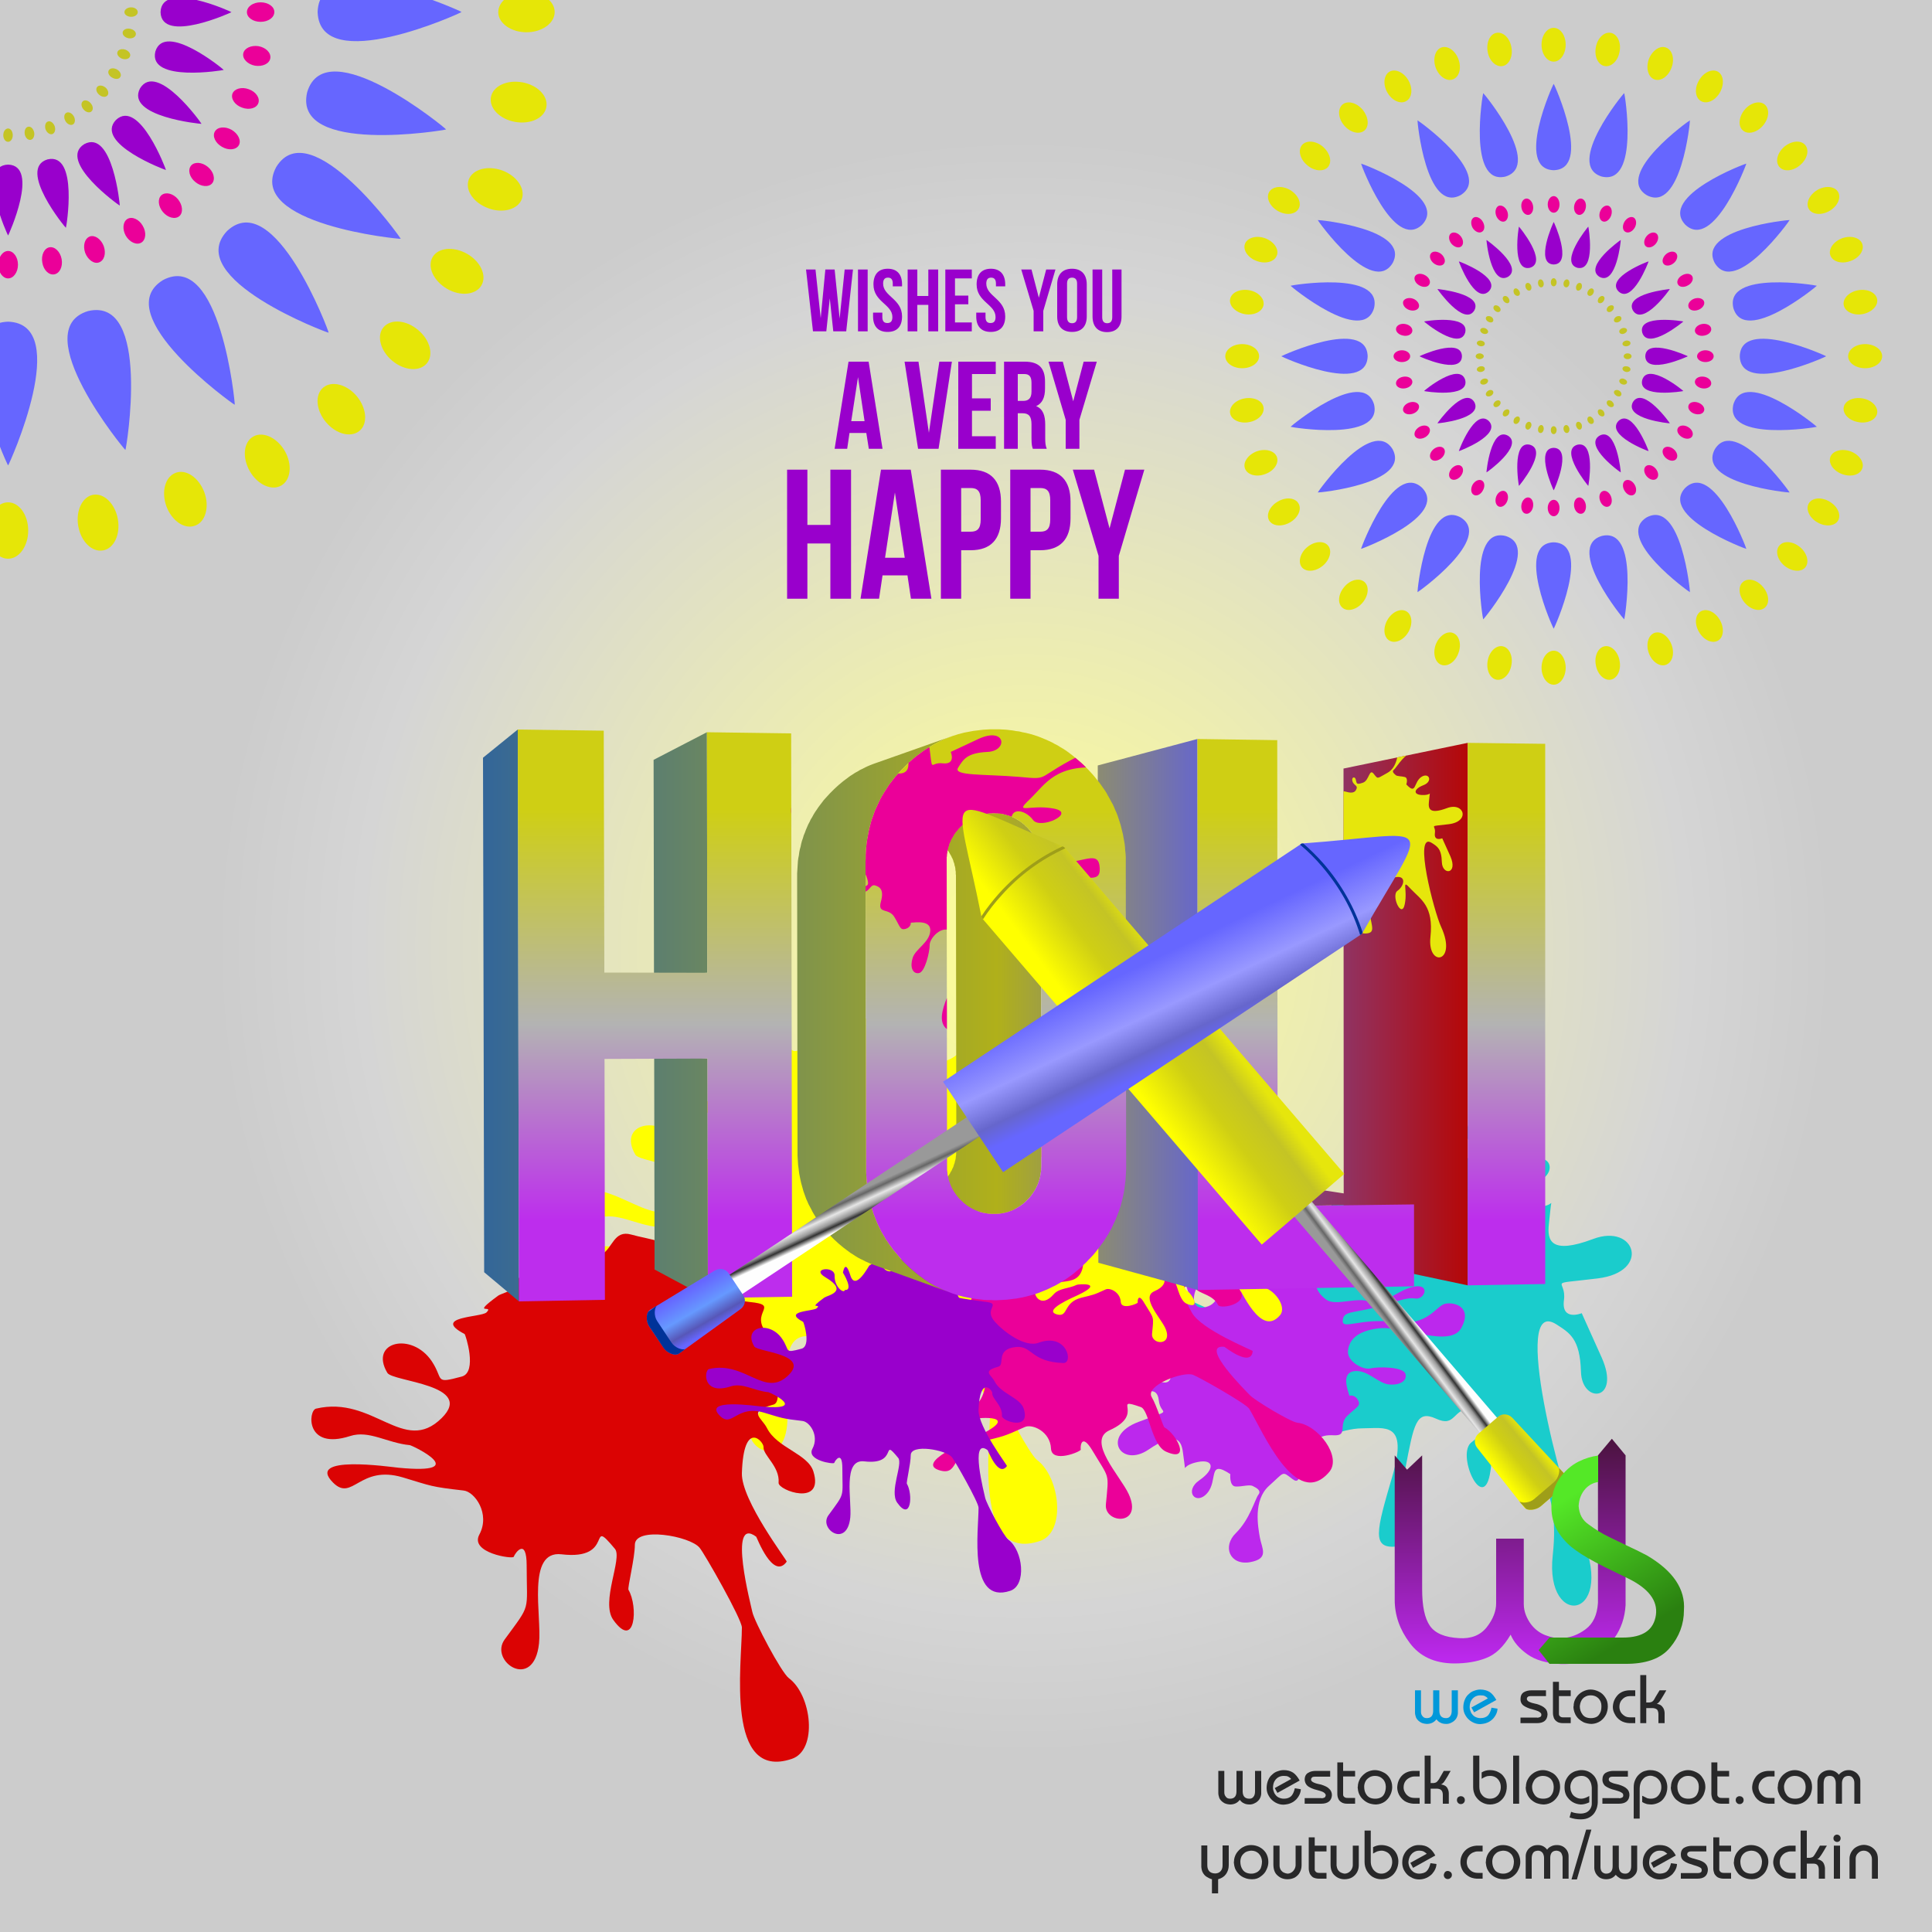 <?xml version="1.0" encoding="UTF-8"?>
<svg clip-rule="evenodd" fill-rule="evenodd" image-rendering="optimizeQuality" shape-rendering="geometricPrecision" text-rendering="geometricPrecision" version="1.1" viewBox="0 0 1e4 1e4" xml:space="preserve" xmlns="http://www.w3.org/2000/svg" xmlns:xlink="http://www.w3.org/1999/xlink">
 <rect x="0" y="0" width="1e4" height="1e4" fill="#808080" stroke="none"/>
 <defs>
  <style type="text/css">
   
    .fil6 {fill:none}
    .fil18 {fill:none;fill-rule:nonzero}
    .fil13 {fill:black}
    .fil27 {fill:#003399}
    .fil7 {fill:#1ACCCC}
    .fil1 {fill:#6666FF}
    .fil5 {fill:#9900CC}
    .fil23 {fill:#9E9E19}
    .fil22 {fill:#9E9E19}
    .fil9 {fill:#BC28ED}
    .fil4 {fill:#C4C425}
    .fil10 {fill:#DB0303}
    .fil2 {fill:#E6E607}
    .fil12 {fill:#E6E60C}
    .fil17 {fill:#EB0099}
    .fil3 {fill:#EB0099}
    .fil8 {fill:yellow}
    .fil16 {fill:white}
    .fil14 {fill:white}
    .fil32 {fill:#282829;fill-rule:nonzero}
    .fil31 {fill:#0098DA;fill-rule:nonzero}
    .fil28 {fill:#9900CC;fill-rule:nonzero}
    .fil11 {fill:url(#r)}
    .fil19 {fill:url(#b)}
    .fil21 {fill:url(#a)}
    .fil20 {fill:url(#p)}
    .fil26 {fill:url(#o)}
    .fil29 {fill:url(#n)}
    .fil25 {fill:url(#m)}
    .fil24 {fill:url(#l)}
    .fil30 {fill:url(#k)}
    .fil0 {fill:url(#j)}
    .fil15 {fill:url(#i);fill-rule:nonzero}
   
  </style>
   <clipPath id="al">
    <path d="m0 0h1e4v1e4h-1e4v-1e4z"/>
   </clipPath>
    <clipPath>
     <rect x="1243" y="5008" width="8689" height="3907"/>
    </clipPath>
   <clipPath id="aa">
    <path d="m2686 6736-180-151-6-2663 180-146 6 2960zm3514-59-515-141-3-2574 516-137 2 2318 502-5 253 39-1-2199 643-133v2808l-642-136v-279l-342 5-413-73v507zm-1511-2364h-5l-6 2-5 1 412-100 6-1 5-2 6-1h6l12-2h7 6l6-1h6l7 1h6 6l6 1h6l18 3 6 2 6 1 5 2 6 1 5 2 6 2 5 2 6 2 5 3 5 2 6 3 25 15 10 8 4 3 10 8 4 5 5 4 9 9 4 5 4 4 8 10 3 5 4 5 15 25 3 6 3 5 2 6 2 5 2 6 2 5 4 12 2 5 2 12 2 6 1 6v6l2 12v7l1 6v6 7l2 1573v6l-1 6v7 6l-6 36-2 6-1 6-2 5-4 12-2 5-2 6-3 5-2 5-3 6-3 5-2 5-4 5-6 10-4 5-3 5-12 15-22 22-5 4-4 4-5 4-5 3-5 4-30 18-5 2-6 3-5 2-6 2-5 2-6 2-5 2-6 1-6 2-6 1-5 1-18 3h-7l-6 1h-6-6-7-6-6l-6-1h-6l-30-5-5-2-412-102 6 1 15 3 6 1 5 1h6l5 1h6 6 5 6 6l5-1h6l5-1 6-1 10-2 6-1 10-2 10-4 5-1 10-4 5-3 5-2 4-2 5-3 5-2 4-3 5-3 4-3 5-3 4-4 4-3 4-4 5-3 20-20 3-5 4-4 3-4 4-5 3-4 3-5 3-4 2-5 3-5 3-4 4-10 3-5 4-10 1-5 4-10 2-10 2-6 2-10v-6l1-5 1-6v-6-5l1-6v-6l-2-1419v-6l-1-5v-6-6l-1-5-1-6v-5l-1-6-1-5-2-5-1-6-1-5-4-10-1-5-4-10-3-5-2-5-2-4-6-10-2-4-6-10-4-4-3-4-3-5-8-8-3-5-12-12-5-3-8-8-4-3-5-3-4-3-5-3-4-3-5-3-4-3-5-2-5-3-5-2-4-2-15-6-5-1-5-2-6-1-5-2-10-2-6-1h-5l-6-1-5-1h-6-5-6-6-6-5l-6 1h-5l-6 1-5 1zm-184-353 13-5 14-5 397-140-45 18-14 7-15 7-14 7-14 8-15 9-13 8-14 9-14 10-13 10-14 10-39 33-37 37-12 13-11 13-12 13-10 13-11 14-10 13-27 42-9 15-8 14-28 60-6 16-5 15-6 16-5 16-8 32-4 17-3 17-3 16-3 17-2 17-2 18-1 17-1 18v18l-1 18 3 1586v18l1 17 1 18 1 17 6 51 3 17 4 16 3 17 4 16 15 48 12 30 6 16 7 15 7 14 7 15 8 14 9 15 8 14 10 14 9 14 10 13 10 14 33 39 24 26 13 12 12 12 39 33 13 10 14 10 13 10 28 18 28 16 15 7 14 7 15 7 30 12-395-143-14-5-13-6-14-6-13-7-13-6-13-7-13-8-12-8-13-8-36-27-24-20-11-10-12-11-22-22-11-12-10-11-20-24-9-12-9-13-9-12-16-26-7-12-7-14-14-26-6-14-6-13-15-42-4-15-4-14-4-15-3-14-6-30-2-15-2-16-2-15-3-48v-16l-2-1429v-16l4-64 2-15 3-15 2-16 3-15 4-14 3-15 4-15 5-14 4-14 6-14 5-14 12-28 7-13 6-13 8-13 7-13 8-13 9-13 8-12 9-12 10-13 9-12 10-11 22-24 22-22 12-11 11-10 24-20 36-27 13-8 12-8 13-7 13-8 13-6 13-7 13-6 14-6zm-841 2759-276-148-2-1117 276 25 2 1240zm-3-1684-276 19-2-1121 276-143 2 1245z"/>
   </clipPath>
     <mask id="q">
  <linearGradient id="h" x1="4107.6" x2="4357.6" y1="5249.7" y2="5249.7" gradientUnits="userSpaceOnUse">
   <stop stop-color="#fff" offset="0"/>
   <stop stop-color="#fff" stop-opacity="0" offset="1"/>
  </linearGradient>
      <rect x="4104" y="3449" width="257" height="3601" fill="url(#h)"/>
     </mask>
     <mask id="g">
  <linearGradient id="f" x1="5432.9" x2="5943.8" y1="5520.5" y2="5520.5" gradientUnits="userSpaceOnUse">
   <stop stop-color="#fff" offset="0"/>
   <stop stop-color="#fff" stop-opacity="0" offset="1"/>
  </linearGradient>
      <rect x="5401" y="3642" width="575" height="3757" fill="url(#f)"/>
     </mask>
     <mask id="e">
  <linearGradient id="d" x1="7586.8" x2="7318.5" y1="5364.2" y2="5364.2" gradientUnits="userSpaceOnUse">
   <stop stop-color="#fff" offset="0"/>
   <stop stop-color="#fff" stop-opacity="-83.831" offset=".18"/>
   <stop stop-color="#fff" stop-opacity="0" offset="1"/>
  </linearGradient>
      <rect x="7315" y="3777" width="275" height="3174" fill="url(#d)"/>
     </mask>
     <mask id="c">
  <linearGradient id="ak" x1="3395.6" x2="3618.7" y1="5255.8" y2="5255.8" gradientUnits="userSpaceOnUse">
   <stop stop-color="#fff" offset="0"/>
   <stop stop-color="#fff" stop-opacity="0" offset="1"/>
  </linearGradient>
      <rect x="3340" y="3682" width="335" height="3148" fill="url(#ak)"/>
     </mask>
   <clipPath id="aj" clip-rule="nonzero">
    <path d="m3129 5481 2 1247-445 8-6-2960 445 6 3 1252 533 1-2-1245 436 6 5 2916-436 7-2-1240-533 2zm2028-1706h17l18 1 17 1 34 4 16 3 17 2 16 4 16 3 32 8 16 5 15 5 45 18 30 14 14 8 14 7 14 9 14 8 14 9 14 10 26 20 39 33 13 12 24 24 24 26 11 13 11 14 11 13 10 14 9 13 10 14 9 14 8 15 8 14 8 15 8 14 7 15 6 15 7 15 6 15 5 16 5 15 5 16 12 48 3 17 3 16 3 17 2 17 1 17 2 17 1 17v18 17l2 1564v17l-1 18-1 17-1 18-4 34-2 16-3 17-3 16-4 17-8 32-5 16-5 15-6 16-12 30-21 45-8 14-8 15-27 42-10 13-10 14-10 13-11 14-11 13-12 13-12 12-12 13-13 12-12 12-39 33-13 10-14 10-13 9-28 18-28 16-15 7-14 7-15 7-45 18-15 5-16 5-16 4-15 4-17 4-32 6-17 2-16 2-17 2-34 2-18 1h-17l-17-1h-18l-17-1-16-2-34-4-48-9-32-8-15-5-16-5-45-18-15-7-14-7-15-7-28-16-28-18-13-10-14-10-13-10-39-33-12-12-13-12-24-26-33-39-10-14-10-13-9-14-10-14-8-14-9-15-8-14-7-15-7-14-7-15-6-16-12-30-15-48-4-16-3-17-4-16-3-17-6-51-1-17-1-18-1-17v-18l-3-1586 1-18v-18l1-18 1-17 2-18 2-17 3-17 3-16 3-17 4-17 8-32 5-16 6-16 5-15 6-16 28-60 8-14 9-15 27-42 10-13 11-14 10-13 12-13 11-13 12-13 37-37 39-33 14-10 13-10 14-10 14-9 13-8 15-9 14-8 14-7 15-7 14-7 45-18 16-5 15-5 16-4 15-4 48-9 17-2 16-2 17-2 34-2h17 17zm231 685v-7-6l-1-6v-7l-2-12v-6l-1-6-2-6-2-12-2-5-4-12-2-5-2-6-2-5-2-6-3-5-3-6-15-25-4-5-3-5-8-10-4-4-4-5-9-9-5-4-4-5-10-8-4-3-10-8-25-15-6-3-5-2-5-3-6-2-5-2-6-2-5-2-6-1-5-2-6-1-6-2-18-3h-6l-6-1h-6-6l-7-1h-6l-6 1h-6-7l-12 2h-6l-6 1-5 2-12 2-6 2-5 2-6 2-5 2-6 2-5 2-6 2-35 21-10 8-5 3-9 9-5 4-13 13-12 15-4 4-3 5-4 5-3 5-3 6-9 15-3 6-4 10-3 6-2 5-1 6-4 12-1 5-2 6-3 18-1 7v6l-1 6v6 7 6l2 1581v7 6 6l1 7 1 6v6l2 12 2 6 2 12 2 6 2 5 2 6 2 5 2 6 2 5 3 6 2 5 3 5 3 6 6 10 4 5 3 5 4 5 3 5 4 4 8 10 5 4 4 5 5 4 9 9 5 4 4 3 10 8 25 15 6 3 5 2 5 3 6 2 5 2 6 2 5 2 6 2 6 1 5 2 30 5h6l6 1h6 6 7 6 6l6-1h7l18-3 5-1 6-1 6-2 6-1 5-2 6-2 5-2 6-2 5-2 6-3 5-2 30-18 5-4 5-3 5-4 4-4 5-4 22-22 12-15 3-5 4-5 6-10 4-5 2-5 3-5 3-6 2-5 3-5 2-6 2-5 4-12 2-5 1-6 2-6 6-36v-6-7l1-6v-6l-2-1573zm1931 2198-1119 19-2-2852 413 6 2 2412 706-9v424zm679-12-401 7v-2808l401 5v2796z"/>
   </clipPath>
     <mask id="ai">
  <linearGradient id="ah" x1="5339" x2="5339" y1="3536.6" y2="5349" gradientUnits="userSpaceOnUse">
   <stop stop-color="#fff" offset="0"/>
   <stop stop-color="#fff" stop-opacity="0" offset="1"/>
  </linearGradient>
      <rect x="857" y="2055" width="8964" height="4776" fill="url(#ah)"/>
     </mask>
     <mask id="ag">
  <linearGradient id="af" x1="5367.4" x2="5174.2" y1="4213.1" y2="4419.9" gradientUnits="userSpaceOnUse">
   <stop stop-color="#fff" offset="0"/>
   <stop stop-color="#fff" stop-opacity="0" offset="1"/>
  </linearGradient>
      <rect x="5153" y="4205" width="236" height="223" fill="url(#af)"/>
     </mask>
    <clipPath id="ae">
     <path d="m5081 4750c-139-702-230-640 427-366 483 564 967 1128 1450 1692-71 62-144 124-215 185s-141 121-212 181l-1450-1692z"/>
    </clipPath>
      <mask id="ad">
  <linearGradient id="ac" x1="5292.8" x2="5191.6" y1="4266.6" y2="4444.9" gradientUnits="userSpaceOnUse">
   <stop stop-color="#fff" offset="0"/>
   <stop stop-color="#fff" stop-opacity="0" offset="1"/>
  </linearGradient>
       <rect x="4969" y="4178" width="547" height="355" fill="url(#ac)"/>
      </mask>
    <clipPath id="ab">
     <path d="m7652 7421 102-88c22-19 54-15 74 6l266 286c20 21 4 65-18 84l-102 88c-22 18-68 27-86 4l-242-307c-18-22-16-54 6-73z"/>
    </clipPath>
    <mask id="z">
  <linearGradient id="y" x1="5954.5" x2="6267.1" y1="5440.8" y2="5200.8" gradientUnits="userSpaceOnUse">
   <stop stop-color="#fff" offset="0"/>
   <stop stop-color="#fff" stop-opacity="0" offset="1"/>
  </linearGradient>
     <rect x="5271" y="4384" width="1679" height="1874" fill="url(#y)"/>
    </mask>
    <clipPath id="x">
     <path d="m6738 4366c713-52 663-151 311 468-619 411-1238 822-1857 1233-53-79-105-158-157-236s-103-155-154-232l1857-1233z"/>
    </clipPath>
      <mask id="w">
  <linearGradient id="v" x1="7208" x2="7036.6" y1="4654.5" y2="4511.2" gradientUnits="userSpaceOnUse">
   <stop stop-color="#fff" offset="0"/>
   <stop stop-color="#fff" stop-opacity="0" offset="1"/>
  </linearGradient>
       <rect x="6928" y="4324" width="388" height="519" fill="url(#v)"/>
      </mask>
    <clipPath id="u">
     <path d="m3772 6591 75 113c16 24 9 55-14 72l-317 229c-23 17-65-4-81-28l-75-112c-16-24-19-71 6-86l334-203c25-14 56-9 72 15z"/>
    </clipPath>
    <mask id="t">
  <linearGradient id="s" x1="5964" x2="6120.3" y1="5166.9" y2="5484.9" gradientUnits="userSpaceOnUse">
   <stop stop-color="#fff" offset="0"/>
   <stop stop-color="#fff" stop-opacity="0" offset="1"/>
  </linearGradient>
     <rect x="5037" y="4581" width="2010" height="1490" fill="url(#s)"/>
    </mask>
  <linearGradient id="r" x1="7597.3" x2="2500.3" y1="5255.8" y2="5255.8" gradientUnits="userSpaceOnUse">
   <stop stop-color="#B50707" offset="0"/>
   <stop stop-color="#66c" offset=".271"/>
   <stop stop-color="#B0B01A" offset=".478"/>
   <stop stop-color="#369" offset="1"/>
  </linearGradient>
  <linearGradient id="b" x1="7222.5" x2="7320.1" y1="6909.8" y2="6836.8" gradientUnits="userSpaceOnUse">
   <stop stop-color="#999" offset="0"/>
   <stop stop-color="#666" offset=".161"/>
   <stop stop-color="#E6E6E6" offset=".412"/>
   <stop stop-color="#999" offset=".659"/>
   <stop stop-color="#333" offset=".8"/>
   <stop stop-color="#FEFEFE" offset="1"/>
  </linearGradient>
  <linearGradient id="a" x1="7774.1" x2="7962.8" y1="7644.5" y2="7491" gradientUnits="userSpaceOnUse">
   <stop stop-color="#ff0" offset="0"/>
   <stop stop-color="#CFCF14" offset=".478"/>
   <stop stop-color="#C4C425" offset=".8"/>
   <stop stop-color="#E6E60C" offset="1"/>
  </linearGradient>
  <linearGradient id="p" x1="5759.2" x2="6180.9" y1="5475.8" y2="5158.2" gradientUnits="userSpaceOnUse" xlink:href="#a">
  </linearGradient>
  <linearGradient id="o" x1="3541" x2="3662.6" y1="6684.8" y2="6894.6" gradientUnits="userSpaceOnUse">
   <stop stop-color="#66f" offset="0"/>
   <stop stop-color="#69f" offset=".478"/>
   <stop stop-color="#5757B8" offset=".8"/>
   <stop stop-color="#66f" offset="1"/>
  </linearGradient>
  <linearGradient id="n" x1="7811" x2="7821.5" y1="7476.5" y2="8583.2" gradientUnits="userSpaceOnUse">
   <stop stop-color="#4D1342" offset="0"/>
   <stop stop-color="#BC28ED" offset="1"/>
  </linearGradient>
  <linearGradient id="m" x1="5977" x2="6202.5" y1="4961.2" y2="5432.7" gradientUnits="userSpaceOnUse">
   <stop stop-color="#66f" offset="0"/>
   <stop stop-color="#99f" offset=".478"/>
   <stop stop-color="#66c" offset=".8"/>
   <stop stop-color="#66f" offset="1"/>
  </linearGradient>
  <linearGradient id="l" x1="4332.4" x2="4392.4" y1="6215.5" y2="6345.3" gradientUnits="userSpaceOnUse" xlink:href="#b">
  </linearGradient>
  <linearGradient id="k" x1="8546.4" x2="8134.1" y1="8408.2" y2="7737.8" gradientUnits="userSpaceOnUse">
   <stop stop-color="#2A8010" offset="0"/>
   <stop stop-color="#54E827" offset="1"/>
  </linearGradient>
  <radialGradient id="j" cx="5300" cy="4900" r="3900" gradientTransform="matrix(-1.074 .016 -.016 -1.074 11069 10076)" gradientUnits="userSpaceOnUse">
   <stop stop-color="#FFFF96" offset="0"/>
   <stop stop-color="#D5D5D5" offset=".82"/>
   <stop stop-color="#ccc" offset="1"/>
  </radialGradient>
  <linearGradient id="i" x1="5339" x2="5339" y1="4189.4" y2="6321.2" gradientUnits="userSpaceOnUse">
   <stop stop-color="#CFCF14" offset="0"/>
   <stop stop-color="#B3B3B3" offset=".522"/>
   <stop stop-color="#BD2DED" offset="1"/>
  </linearGradient>
 </defs>
 
  
  <polygon class="fil0" points="0 0 1e4 0 1e4 1e4 0 1e4"/>
  <g clip-path="url(#al)">
   
    
     <path id="1" class="fil1" d="m456-1485c329 77 197-718 193-719-3-1-516 621-193 719zm387 160c297 159 375-643 372-645s-659 467-372 645zm332 254c246 232 529-523 526-526-2-3-757 280-526 526zm255 332c177 287 646-369 644-372s-804 75-644 372zm160 387c97 323 720-189 719-193-1-3-797-136-719 193zm54 414c11 338 745 4 745 0 0-3-734-337-745 0zm-54 415c-78 329 718 196 719 193 1-4-622-516-719-193zm-160 387c-160 297 642 375 644 372s-467-659-644-372zm-255 332c-231 246 524 529 526 526 3-3-280-758-526-526zm-332 254c-287 178 369 647 372 645s-75-804-372-645zm-387 160c-323 98 190 720 193 719 4-1 136-796-193-719zm-414 55c-338 11-4 744 0 744 3 0 337-733 0-744zm-415-55c-329-77-196 718-193 719 4 1 516-621 193-719zm-387-160c-297-159-375 643-372 645s659-467 372-645zm-332-254c-246-232-528 523-526 526 3 3 758-280 526-526zm-254-332c-178-287-647 369-645 372s804-75 645-372zm-160-387c-98-323-720 189-719 193 1 3 796 136 719-193zm-55-415c-10-337-744-3-744 0 0 4 734 338 744 0zm55-414c77-329-718-196-719-193-1 4 621 516 719 193zm160-387c159-297-643-375-645-372s467 659 645 372zm254-332c232-246-523-529-526-526-2 3 280 758 526 526zm332-254c287-178-369-647-372-645s75 804 372 645zm387-160c323-98-189-720-193-719-3 1-136 796 193 719zm415-55c337-11 3-744 0-744-4 0-338 733 0 744z"/>
     <path class="fil2" d="m533-2724c57 10 91 82 77 162-14 79-71 136-128 126-56-10-91-83-77-162 14-80 71-136 128-126zm476 128c55 19 76 97 49 172-28 76-94 122-148 102-55-20-76-97-49-173 28-76 94-121 148-101zm447 208c50 29 58 109 18 179-41 70-114 103-164 74s-57-109-17-179 114-103 163-74zm404 283c45 37 38 117-13 179-52 62-130 82-174 45s-38-117 14-179 129-82 173-45zm349 349c37 44 17 122-45 173-61 52-141 59-179 14-37-44-16-122 45-173 62-52 142-58 179-14zm283 404c29 50-4 123-74 163s-150 33-179-17 5-123 74-164c70-40 150-32 179 18zm209 447c19 54-26 120-102 148-76 27-153 6-173-48-20-55 26-121 102-148 75-28 153-6 173 48zm127 476c10 57-46 114-125 128-80 14-152-20-162-77s46-114 125-128c80-14 152 20 162 77zm43 491c0 58-65 105-146 105-80 0-146-47-146-104 0-58 66-105 146-105 81 0 146 47 146 104zm-43 492c-10 57-82 91-162 77-79-14-135-71-125-128s82-91 162-77c79 14 135 71 125 128zm-127 476c-20 54-98 76-173 48-76-27-122-93-102-148 20-54 97-75 173-48 76 28 121 94 102 148zm-209 447c-29 50-109 58-178 18-70-41-104-114-75-164s109-57 179-17 103 113 74 163zm-283 404c-37 44-117 38-179-14-61-51-82-129-45-173 38-45 118-38 179 14 62 51 82 129 45 173zm-348 349c-45 37-122 17-174-45s-58-142-14-179 122-17 174 45c51 62 58 142 14 179zm-405 283c-49 29-123-4-163-74s-33-150 17-179 123 4 164 74c40 70 32 150-18 179zm-447 208c-54 20-120-25-148-101-27-76-6-153 49-173 54-20 120 26 148 102 27 75 6 153-49 172zm-476 128c-57 10-114-46-128-126-14-79 21-152 77-162 57-10 114 47 128 126 14 80-20 152-77 162zm-491 43c-58 0-105-65-105-146s47-146 105-146c57 0 104 65 104 146s-47 146-104 146zm-492-43c-56-10-91-82-77-162 14-79 71-136 128-126s91 83 77 162c-14 80-71 136-128 126zm-476-128c-54-19-76-97-48-172 27-76 94-122 148-102s75 97 48 173c-28 76-94 121-148 101zm-447-208c-50-29-58-109-17-179 40-70 113-103 163-74s58 109 17 179c-40 70-113 103-163 74zm-404-283c-44-37-38-117 14-179s129-82 174-45c44 37 38 117-14 179s-130 82-174 45zm-349-349c-37-44-17-122 45-173 62-52 142-59 179-14 37 44 17 122-45 173-62 52-142 58-179 14zm-283-404c-29-50 5-123 74-163 70-40 150-33 179 17s-4 123-74 164c-70 40-150 32-179-18zm-208-447c-20-54 25-120 101-148 76-27 154-6 173 48 20 55-26 121-101 148-76 28-154 6-173-48zm-128-476c-10-57 46-114 126-128 79-14 152 20 162 77s-47 114-126 128-152-20-162-77zm-43-491c0-58 65-105 146-105s146 47 146 105c0 57-65 104-146 104s-146-47-146-104zm43-492c10-57 83-91 162-77s136 71 126 128-83 91-162 77c-80-14-136-71-126-128zm128-476c19-54 97-76 173-48 75 27 121 93 101 148-19 54-97 75-173 48-76-28-121-94-101-148zm208-447c29-50 109-58 179-18 70 41 103 114 74 164s-109 57-179 17c-69-40-103-113-74-163zm283-404c37-44 117-38 179 14 62 51 82 129 45 173-37 45-117 38-179-14-62-51-82-129-45-173zm349-349c44-37 122-17 174 45s58 142 14 179c-45 37-122 17-174-45s-58-142-14-179zm404-283c50-29 123 4 163 74 41 70 33 150-17 179s-123-4-163-74c-41-70-33-150 17-179zm447-208c54-20 120 25 148 101 27 76 6 153-48 173s-121-26-148-102c-28-75-6-153 48-172zm476-128c57-10 114 46 128 126 14 79-20 152-77 162s-114-47-128-126c-14-80 21-152 77-162zm492-43c57 0 104 65 104 146s-47 146-104 146c-58 0-105-65-105-146s47-146 105-146z"/>
     <path class="fil3" d="m281-1295c28 5 45 40 38 79-7 38-35 66-63 61-27-5-44-40-37-79 6-39 34-66 62-61zm232 62c27 10 37 47 24 84-14 37-46 59-72 50-27-10-37-48-24-85 14-36 46-59 72-49zm218 102c24 14 28 53 8 87-19 34-55 50-79 36s-28-53-9-87c20-34 56-50 80-36zm197 137c21 18 18 57-7 88-25 30-63 39-85 21-21-18-18-57 7-87s63-40 85-22zm170 170c18 22 8 60-22 85s-69 28-87 7c-18-22-9-60 22-85 30-25 69-28 87-7zm138 197c14 24-3 60-37 80-34 19-73 16-87-9-14-24 3-60 37-79 34-20 73-16 87 8zm101 218c10 26-12 59-49 72-37 14-75 3-85-23-9-27 13-59 50-72 37-14 75-3 84 23zm62 232c5 28-22 56-61 63-39 6-74-11-79-38-5-28 23-56 61-63 39-6 74 10 79 38zm21 239c0 29-32 51-71 51s-71-22-71-50c0-29 32-51 71-51s71 22 71 50zm-21 240c-5 28-40 44-79 38-38-7-66-35-61-63 5-27 40-44 79-38 39 7 66 35 61 63zm-62 232c-9 26-47 37-84 23-37-13-59-45-50-72 10-26 48-37 85-23 37 13 59 46 49 72zm-101 218c-14 24-53 28-87 8-34-19-51-55-37-79 14-25 53-28 87-9 34 20 51 56 37 80zm-138 197c-18 21-57 18-87-7-31-25-40-63-22-85 18-21 57-18 87 7s40 63 22 85zm-170 170c-22 18-60 8-85-22s-28-69-7-87c22-18 60-9 85 21 25 31 28 70 7 88zm-197 137c-24 14-60-2-80-36-19-34-15-73 9-87s60 2 79 36c20 34 16 73-8 87zm-218 102c-26 10-58-13-72-49-13-37-3-75 24-85 26-9 58 13 72 50 13 37 3 74-24 84zm-232 62c-28 5-56-22-62-61-7-39 10-74 37-79 28-5 56 23 63 61 7 39-10 74-38 79zm-239 21c-28 0-51-32-51-71s23-71 51-71 51 32 51 71-23 71-51 71zm-240-21c-27-5-44-40-37-79 6-38 34-66 62-61s45 40 38 79-35 66-63 61zm-232-62c-26-10-37-47-23-84 13-37 45-59 72-50 26 10 37 48 23 85-13 36-45 59-72 49zm-218-102c-24-14-28-53-8-87s55-50 80-36c24 14 28 53 8 87s-55 50-80 36zm-197-137c-21-18-18-57 7-88 26-30 63-39 85-21 21 18 18 57-7 87s-63 40-85 22zm-169-170c-18-22-9-60 21-85 31-25 70-28 88-7 18 22 8 60-22 85s-69 28-87 7zm-138-197c-14-24 2-60 36-80 34-19 73-16 87 9 14 24-2 60-36 79-34 20-73 16-87-8zm-102-218c-9-26 13-59 50-72 37-14 74-3 84 23 10 27-13 59-50 72-37 14-74 3-84-23zm-62-232c-5-28 23-56 61-63 39-6 74 11 79 38 5 28-22 56-61 63-39 6-74-10-79-38zm-21-239c0-29 32-51 71-51s71 22 71 51c0 28-32 50-71 50s-71-22-71-50zm21-240c5-28 40-44 79-38 39 7 66 35 61 63-5 27-40 44-79 38-38-7-66-35-61-63zm62-232c10-26 47-37 84-23 37 13 60 45 50 72-10 26-47 37-84 23-37-13-59-46-50-72zm102-218c14-24 53-28 87-8 34 19 50 55 36 79-14 25-53 28-87 9-34-20-50-56-36-80zm138-197c18-21 57-18 87 7s40 63 22 85c-18 21-57 18-88-7-30-25-39-63-21-85zm169-170c22-18 60-8 85 22s28 69 7 87c-22 18-59 9-85-21-25-31-28-70-7-88zm197-137c25-14 60 2 80 36s16 73-8 87c-25 14-60-2-80-36s-16-73 8-87zm218-102c27-10 59 13 72 49 14 37 3 75-23 85-27 9-59-13-72-50-14-37-3-74 23-84zm232-62c28-5 56 22 63 61s-10 74-38 79-56-23-62-61c-7-39 10-74 37-79zm240-21c28 0 51 32 51 71s-23 71-51 71-51-32-51-71 23-71 51-71z"/>
     <path class="fil4" d="m158-599c14 2 22 20 19 38-4 19-17 33-31 30-13-2-21-19-18-38s17-32 30-30zm113 30c13 5 18 23 12 41-7 18-22 29-35 24-13-4-18-23-12-41 7-18 23-28 35-24zm107 50c11 7 13 26 4 42-10 17-27 25-39 18s-14-26-4-43c9-16 27-24 39-17zm95 67c11 9 9 28-3 42-12 15-31 20-41 11-11-9-9-28 3-42 12-15 31-20 41-11zm83 83c9 10 4 29-10 41-15 12-34 14-43 3-9-10-4-29 11-41 14-12 33-14 42-3zm67 96c7 11-1 29-17 38-17 10-36 8-43-4s1-29 18-38c17-10 36-8 42 4zm50 106c5 13-6 28-24 35-18 6-37 1-41-12-5-12 6-28 24-35 18-6 36-1 41 12zm30 113c3 13-11 27-30 30-19 4-36-5-38-18-2-14 11-27 30-31 19-3 36 5 38 19zm10 117c0 13-15 24-34 24s-35-11-35-24c0-14 16-25 35-25s34 11 34 25zm-10 116c-2 14-19 22-38 19-19-4-32-17-30-31 2-13 19-22 38-18 19 3 33 17 30 30zm-30 113c-5 13-23 18-41 12-18-7-29-23-24-35 4-13 23-18 41-12 18 7 29 22 24 35zm-50 106c-6 12-25 14-42 4-17-9-25-26-18-38s26-14 43-4c16 9 24 27 17 38zm-67 96c-9 11-28 9-42-3-15-12-20-31-11-41 9-11 28-9 43 3 14 12 19 31 10 41zm-83 83c-10 9-29 4-41-11-12-14-14-33-3-42 10-9 29-4 41 11 12 14 14 33 3 42zm-95 67c-12 7-30-1-39-17-10-17-8-36 4-43s29 1 39 18c9 16 7 35-4 42zm-107 50c-12 4-28-6-35-24-6-18-1-37 12-41 13-5 28 6 35 24 6 18 1 36-12 41zm-113 30c-13 2-27-11-30-30s5-36 18-38c14-3 27 11 31 30 3 18-5 36-19 38zm-116 10c-14 0-25-15-25-34 0-20 11-35 25-35 13 0 24 15 24 35 0 19-11 34-24 34zm-117-10c-13-2-22-20-18-38 3-19 17-33 30-30 14 2 22 19 18 38-3 19-17 32-30 30zm-113-30c-13-5-18-23-11-41 6-18 22-29 35-24 13 4 18 23 11 41-6 18-22 28-35 24zm-106-50c-12-7-14-26-4-42 9-17 27-25 38-18 12 7 14 26 5 43-10 16-27 24-39 17zm-96-67c-11-9-9-28 3-42 13-15 31-20 41-11 11 9 9 28-3 42-12 15-31 20-41 11zm-83-83c-9-10-4-29 11-41 14-12 33-14 42-3 9 10 4 29-10 41-15 12-34 14-43 3zm-67-96c-7-11 1-29 18-38 16-10 35-8 42 4s-1 29-18 38c-16 10-35 8-42-4zm-50-106c-4-13 7-28 25-35 18-6 36-1 41 12 4 12-6 28-24 35-18 6-37 1-42-12zm-30-113c-2-13 11-27 30-30 19-4 36 5 38 18 3 14-11 27-29 31-19 3-36-5-39-19zm-10-116c0-14 15-25 35-25 19 0 34 11 34 25 0 13-15 24-34 24-20 0-35-11-35-24zm10-117c3-14 20-22 39-19 18 4 32 17 29 31-2 13-19 22-38 18-19-3-32-17-30-30zm30-113c5-13 24-18 42-12 18 7 28 23 24 35-5 13-23 18-41 12-18-7-29-22-25-35zm50-106c7-12 26-14 42-4 17 9 25 26 18 38s-26 14-42 4c-17-9-25-27-18-38zm67-96c9-11 28-9 43 3 14 12 19 31 10 41-9 11-28 9-42-3-15-12-20-31-11-41zm83-83c10-9 29-4 41 11 12 14 14 33 3 42-10 9-28 4-41-11-12-14-14-33-3-42zm96-67c12-7 29 1 39 17 9 17 7 36-5 43-11 7-29-1-38-18-10-16-8-35 4-42zm106-50c13-4 29 6 35 24 7 18 2 37-11 41-13 5-29-6-35-24-7-18-2-36 11-41zm113-30c13-2 27 11 30 30 4 19-4 36-18 38-13 3-27-11-30-30-4-18 5-36 18-38zm117-10c13 0 24 15 24 34 0 20-11 35-24 35-14 0-25-15-25-35 0-19 11-34 25-34z"/>
     <path class="fil5" d="m246-700c162 38 97-354 95-354-2-1-254 306-95 354zm190 79c147 79 185-317 184-318-2-1-325 230-184 318zm164 125c121 114 260-258 259-259s-373 138-259 259zm125 164c88 141 319-182 318-184-1-1-396 37-318 184zm79 190c48 159 355-93 354-95 0-1-392-67-354 95zm27 205c5 166 367 1 367 0 0-2-362-167-367 0zm-27 204c-38 162 354 96 354 95 1-2-306-254-354-95zm-79 190c-78 147 317 185 318 184 1-2-230-325-318-184zm-125 164c-114 121 258 260 259 259s-138-373-259-259zm-164 125c-141 88 182 319 184 318 1-1-37-397-184-318zm-190 79c-159 48 93 355 95 354 2 0 67-392-95-354zm-204 27c-167 5-2 367 0 367 1 0 166-362 0-367zm-205-27c-162-38-96 354-95 354 2 1 255-306 95-354zm-190-79c-147-79-185 317-183 318 1 1 324-230 183-318zm-164-125c-121-114-260 258-259 259s373-138 259-259zm-125-164c-88-141-318 182-318 184 1 1 397-37 318-184zm-79-190c-48-159-354 93-354 95 0 1 392 67 354-95zm-27-204c-5-167-366-2-366 0 0 1 361 166 366 0zm27-205c38-162-354-96-354-95 0 2 306 254 354 95zm79-190c79-147-317-185-318-184 0 2 230 325 318 184zm125-164c114-121-258-260-259-259s138 373 259 259zm164-125c141-88-182-319-183-318-2 1 36 397 183 318zm190-79c160-48-93-355-95-354-1 0-67 392 95 354zm205-27c166-5 1-367 0-367-2 0-167 362 0 367z"/>
    
   
  </g>
  <polygon class="fil6" points="0 0 1e4 0 1e4 1e4 0 1e4"/>
  
   <path class="fil1" d="m8291 914c197 46 118-432 116-432-3-1-310 373-116 432zm232 96c179 96 226-386 224-387s-396 280-224 387zm200 153c147 139 317-315 316-316-2-2-455 168-316 316zm153 199c106 173 388-221 387-223s-483 45-387 223zm96 233c58 194 432-114 432-116-1-2-479-82-432 116zm33 249c6 203 447 2 447 0s-441-203-447 0zm-33 249c-47 197 431 118 432 116 0-2-374-310-432-116zm-96 232c-96 179 386 226 387 224s-281-396-387-224zm-153 200c-139 147 314 317 316 316 1-2-169-455-316-316zm-200 153c-172 106 222 388 224 387s-45-483-224-387zm-232 96c-194 58 113 432 116 432 2-1 81-479-116-432zm-249 33c-203 6-3 447 0 447 2 0 202-441 0-447zm-250-33c-197-47-117 431-115 432 2 0 310-374 115-432zm-232-96c-179-96-225 386-223 387s396-281 223-387zm-199-153c-148-139-318 314-316 316 1 1 455-169 316-316zm-153-200c-107-172-389 222-387 224 1 2 483-45 387-224zm-96-232c-59-194-433 114-432 116 0 2 478 81 432-116zm-33-249c-6-203-447-2-447 0s441 203 447 0zm33-249c46-198-432-118-432-116-1 2 373 310 432 116zm96-233c96-178-386-225-387-223-2 2 280 396 387 223zm153-199c139-148-315-318-316-316-2 1 168 455 316 316zm199-153c173-107-221-388-223-387s44 483 223 387zm232-96c195-59-113-433-115-432-2 0-82 478 115 432zm250-33c202-6 2-447 0-447-3 0-203 441 0 447z"/>
   <path class="fil2" d="m8337 170c34 6 55 49 46 97-8 48-43 81-77 75s-55-49-46-97c8-48 43-81 77-75zm286 76c33 12 46 59 29 104-17 46-56 73-89 61-32-12-45-58-29-104 17-45 57-73 89-61zm269 125c30 18 34 66 10 108s-68 62-98 44c-30-17-35-65-10-107 24-42 68-62 98-45zm242 170c27 23 23 71-8 108s-78 49-104 27c-27-22-23-70 8-108 31-37 78-49 104-27zm210 210c22 27 10 73-27 104-37 32-85 35-107 9-23-27-11-73 26-105 38-31 86-35 108-8zm170 243c17 30-3 74-45 98s-90 19-107-11c-17-29 3-73 45-98 42-24 90-19 107 11zm125 268c12 33-15 73-61 89-45 17-92 4-104-29-12-32 16-72 61-89 46-16 92-3 104 29zm77 287c6 34-28 68-76 77-47 8-91-13-97-47s28-69 76-77c47-8 91 12 97 47zm26 295c0 34-40 62-88 62-49 0-88-28-88-62 0-35 39-63 88-63 48 0 88 28 88 63zm-26 295c-6 34-50 55-97 46-48-8-82-42-76-77 6-34 50-54 97-46 48 8 82 43 76 77zm-77 286c-12 33-58 46-104 29-45-16-73-56-61-89 12-32 59-45 104-29 46 17 73 57 61 89zm-125 269c-17 30-65 34-107 10s-62-68-45-98 65-35 107-10c42 24 62 68 45 98zm-170 243c-22 26-70 22-108-9-37-31-49-78-26-104 22-27 70-23 107 8s49 78 27 105zm-210 209c-26 22-73 10-104-27s-35-85-8-107c26-23 73-11 104 27 31 37 35 85 8 107zm-242 170c-30 17-74-3-98-45-25-42-20-90 10-107s74 3 98 45 20 90-10 107zm-269 125c-32 12-72-15-89-61-16-45-3-92 29-104 33-12 72 16 89 61 17 46 4 92-29 104zm-286 77c-34 6-69-28-77-76-9-47 12-91 46-97s69 28 77 76c9 47-12 91-46 97zm-295 26c-35 0-63-40-63-88s28-88 63-88c34 0 62 40 62 88s-28 88-62 88zm-296-26c-34-6-54-50-46-97 8-48 43-82 77-76s55 50 46 97c-8 48-42 82-77 76zm-286-77c-32-12-45-58-29-104 17-45 57-73 89-61 33 12 46 59 29 104-16 46-56 73-89 61zm-268-125c-30-17-35-65-11-107s68-62 98-45 35 65 11 107-68 62-98 45zm-243-170c-27-22-23-70 8-107 31-38 78-50 105-27 26 22 22 70-9 107s-78 49-104 27zm-210-209c-22-27-10-74 27-105s86-35 108-8c22 26 10 73-27 104s-85 35-108 9zm-170-243c-17-30 3-74 45-98 42-25 90-20 107 10 18 30-2 74-44 98s-90 20-108-10zm-125-269c-12-32 16-72 61-89 46-16 92-3 104 29 12 33-15 73-61 89-45 17-92 4-104-29zm-77-286c-6-34 28-69 76-77s91 12 97 46c6 35-28 69-75 77-48 9-92-12-98-46zm-25-295c0-35 39-63 87-63 49 0 88 28 88 63 0 34-39 62-88 62-48 0-87-28-87-62zm25-295c6-35 50-55 98-47 47 8 81 43 75 77s-49 55-97 47c-48-9-82-43-76-77zm77-287c12-32 59-45 104-29 46 17 73 57 61 89-12 33-58 46-104 29-45-16-73-56-61-89zm125-268c18-30 66-35 108-11 42 25 62 69 44 98-17 30-65 35-107 11s-62-68-45-98zm170-243c23-27 71-23 108 8 37 32 49 78 27 105-22 26-71 23-108-9-37-31-49-77-27-104zm210-210c26-22 73-10 104 27 31 38 35 86 9 108-27 22-74 10-105-27s-35-85-8-108zm243-170c30-17 74 3 98 45s19 90-11 107c-30 18-74-2-98-44s-19-90 11-108zm268-125c33-12 73 16 89 61 17 46 4 92-29 104-32 12-72-15-89-61-16-45-3-92 29-104zm286-76c35-6 69 27 77 75 9 48-12 91-46 97s-69-27-77-75 12-91 46-97zm296-26c34 0 62 39 62 87 0 49-28 88-62 88-35 0-63-39-63-88 0-48 28-87 63-87z"/>
   <path class="fil3" d="m8185 1028c17 3 27 24 23 47-4 24-21 40-37 37-17-3-27-24-23-47s21-40 37-37zm140 37c16 6 22 29 14 51s-27 36-43 30-22-29-14-51 27-35 43-30zm131 61c14 9 17 32 5 53-12 20-33 30-48 21-15-8-17-31-5-52 12-20 33-30 48-22zm118 83c13 11 11 35-4 53s-38 24-51 13-11-35 4-53 38-24 51-13zm102 102c11 13 5 36-13 51s-41 17-52 4-5-35 13-51c18-15 41-17 52-4zm83 119c8 14-1 36-22 47-20 12-44 10-52-5-9-14 1-36 22-47 20-12 44-10 52 5zm61 130c6 16-8 36-30 44s-45 2-50-14c-6-16 7-36 29-44 23-8 45-1 51 14zm37 140c3 17-13 33-36 37-24 5-45-6-48-22-3-17 14-34 37-38s44 6 47 23zm13 144c0 17-19 30-43 30-23 0-43-13-43-30s20-31 43-31c24 0 43 14 43 31zm-13 144c-3 16-24 26-47 22s-40-21-37-37c3-17 24-27 48-23 23 4 39 21 36 38zm-37 139c-6 16-28 22-51 14-22-8-35-27-29-43 5-16 28-22 50-14s36 27 30 43zm-61 131c-8 15-32 17-52 5-21-12-31-33-22-48 8-14 32-17 52-5 21 12 30 33 22 48zm-83 118c-11 13-34 11-52-4s-24-38-13-51 34-11 52 4 24 38 13 51zm-102 102c-13 11-36 5-51-13s-17-41-4-52 36-5 51 13 17 41 4 52zm-118 83c-15 9-36-1-48-22-12-20-10-44 5-52s36 1 48 22c12 20 9 44-5 52zm-131 61c-16 6-35-7-43-30-8-22-2-44 14-50s35 7 43 29c8 23 2 45-14 51zm-139 37c-17 3-34-13-38-36-4-24 6-45 23-48 16-3 33 14 37 37s-6 45-22 47zm-144 13c-17 0-31-19-31-43 0-23 14-42 31-42s30 19 30 42c0 24-13 43-30 43zm-144-13c-17-2-27-24-23-47s21-40 38-37c16 3 26 24 22 48-4 23-21 39-37 36zm-140-37c-15-6-22-28-14-51 8-22 28-35 44-29 15 6 22 28 14 50-8 23-28 36-44 30zm-130-61c-15-8-17-32-6-52 12-21 34-30 48-22 15 8 17 32 5 52-11 21-33 31-47 22zm-119-83c-13-11-11-34 4-52 16-18 38-24 51-13s11 34-4 52-38 24-51 13zm-102-102c-11-13-5-36 13-51s42-17 53-4 5 36-13 51c-19 15-42 17-53 4zm-83-118c-8-15 2-36 22-48 21-12 44-9 52 5 9 15-1 36-21 48-21 12-44 10-53-5zm-61-131c-5-16 8-35 30-43s45-2 51 14c5 16-8 35-30 43s-45 2-51-14zm-37-139c-3-17 13-34 37-38 23-4 44 6 47 23 3 16-13 33-37 37-23 4-44-6-47-22zm-13-144c0-17 20-31 43-31 24 0 43 14 43 31s-19 30-43 30c-23 0-43-13-43-30zm13-144c3-17 24-27 47-23 24 4 40 21 37 38-3 16-24 27-47 22-23-4-40-20-37-37zm37-140c6-15 29-22 51-14s35 28 30 44c-6 16-29 22-51 14s-35-28-30-44zm61-130c9-15 32-17 53-5 20 11 30 33 21 47-8 15-31 17-52 5-20-11-30-33-22-47zm83-119c11-13 34-11 53 4 18 16 24 38 13 51s-35 11-53-4-24-38-13-51zm102-102c13-11 36-5 51 13s17 42 4 53-35 5-51-13c-15-18-17-42-4-53zm119-83c14-8 36 2 47 22 12 21 10 44-5 52-14 9-36-1-48-21-11-21-9-44 6-53zm130-61c16-5 36 8 44 30s1 45-14 51c-16 6-36-8-44-30s-1-45 14-51zm140-37c16-3 33 14 37 37s-6 44-22 47c-17 3-34-13-38-37-4-23 6-44 23-47zm144-13c17 0 30 20 30 43 0 24-13 43-30 43s-31-19-31-43c0-23 14-43 31-43z"/>
   <path class="fil4" d="m8112 1446c8 2 13 12 11 23-2 12-10 20-18 18-9-1-14-11-12-23 2-11 11-19 19-18zm68 19c7 2 10 13 7 24-4 11-14 17-22 15-7-3-10-14-6-25s13-17 21-14zm63 29c8 4 9 16 3 26s-16 14-23 10c-8-4-9-15-3-25s16-15 23-11zm58 41c6 5 5 16-2 25s-18 12-25 7c-6-6-5-17 2-26 8-9 19-12 25-6zm50 49c5 7 2 18-7 25-8 8-20 8-25 2s-3-17 6-25c9-7 21-8 26-2zm40 58c4 7 0 18-10 23-10 6-22 5-26-2s1-18 11-24c10-5 21-4 25 3zm30 64c3 7-4 17-15 21-10 4-21 1-24-7s3-17 14-21 22-1 25 7zm18 68c2 8-6 16-18 18-11 2-22-3-23-11s7-16 18-18 22 3 23 11zm6 70c0 8-9 15-21 15-11 0-20-7-20-15s9-15 20-15c12 0 21 7 21 15zm-6 70c-1 8-12 13-23 11s-19-10-18-18c1-9 12-13 23-11 12 2 20 10 18 18zm-18 68c-3 8-14 11-25 7s-17-14-14-21c3-8 14-11 24-7 11 4 18 13 15 21zm-30 64c-4 7-15 8-25 2s-15-16-11-23 16-9 26-3 14 16 10 24zm-40 57c-5 6-17 6-26-2-9-7-11-18-6-25 5-6 17-5 25 2 9 8 12 19 7 25zm-50 50c-6 5-17 2-25-6-7-9-8-21-2-26 7-5 18-2 25 6 7 9 8 21 2 26zm-58 40c-7 4-17 0-23-10s-5-22 3-26c7-4 17 1 23 11s5 21-3 25zm-63 30c-8 3-17-4-21-15-4-10-1-21 6-24 8-3 18 3 22 14 3 11 0 22-7 25zm-68 18c-8 2-17-6-19-18-2-11 3-21 12-23 8-1 16 7 18 18s-3 22-11 23zm-70 6c-9 0-15-9-15-21 0-11 6-20 15-20 8 0 15 9 15 20 0 12-7 21-15 21zm-70-6c-9-1-13-12-11-23s10-19 18-18c8 2 13 12 11 23-2 12-10 20-18 18zm-68-18c-8-3-11-14-7-25s13-17 21-14 11 14 7 24c-4 11-14 18-21 15zm-64-30c-7-4-8-15-3-25 6-10 17-15 24-11s8 16 2 26-16 14-23 10zm-58-40c-6-5-5-17 2-26 8-8 19-11 25-6s5 17-2 26c-7 8-18 11-25 6zm-49-50c-6-6-3-17 6-25 9-7 20-8 25-2 6 7 3 18-6 25-9 8-20 8-25 2zm-41-57c-4-8 1-18 11-24s21-4 25 3 0 17-10 23-22 5-26-2zm-30-64c-2-8 4-17 15-21s22-1 25 7c2 7-4 17-15 21s-22 1-25-7zm-18-68c-1-8 7-16 18-18s22 2 23 11c2 8-6 16-18 18-11 2-21-3-23-11zm-6-70c0-8 9-15 21-15 11 0 21 7 21 15s-10 15-21 15c-12 0-21-7-21-15zm6-70c2-8 12-13 23-11 12 2 20 10 18 18-1 8-12 13-23 11s-19-10-18-18zm18-68c3-8 14-11 25-7s17 13 15 21c-3 8-14 11-25 7s-17-14-15-21zm30-64c4-7 16-8 26-3 10 6 14 17 10 24s-15 8-25 2c-10-5-15-16-11-23zm41-58c5-6 16-5 25 2 9 8 12 19 6 25-5 6-16 6-25-2-9-7-12-18-6-25zm49-49c7-6 18-3 25 6s8 20 2 26c-6 5-17 2-25-7-7-9-8-20-2-25zm58-41c7-4 17 1 23 11s5 21-2 25-18 0-24-10c-5-10-4-22 3-26zm64-29c7-3 17 3 21 14s1 22-7 25c-8 2-17-4-21-15s-1-22 7-24zm68-19c8-1 16 7 18 18 2 12-3 22-11 23-8 2-16-6-18-18-2-11 2-21 11-23zm70-6c8 0 15 10 15 21 0 12-7 21-15 21-9 0-15-9-15-21 0-11 6-21 15-21z"/>
   <path class="fil5" d="m8164 1386c98 22 58-213 57-213s-152 184-57 213zm115 47c88 47 111-190 110-191-1 0-195 138-110 191zm98 75c73 69 157-155 156-155-1-1-224 83-156 155zm75 99c53 85 192-110 191-111 0 0-238 23-191 111zm48 114c29 96 213-56 213-57-1-1-236-40-213 57zm16 123c3 100 220 1 220 0s-217-100-220 0zm-16 123c-23 97 212 58 213 57 0-2-184-153-213-57zm-48 114c-47 88 191 111 191 110 1-1-138-195-191-110zm-75 98c-68 73 155 157 156 156s-83-224-156-156zm-98 76c-85 52 109 191 110 190 1 0-22-238-110-190zm-115 47c-95 29 56 213 57 213 1-1 41-236-57-213zm-122 16c-100 3-1 220 0 220s100-217 0-220zm-123-16c-97-23-58 212-57 213 1 0 153-184 57-213zm-114-47c-89-48-112 190-111 190 1 1 195-138 111-190zm-99-76c-73-68-156 155-155 156 0 1 224-83 155-156zm-75-98c-53-85-191 109-191 110 1 1 238-22 191-110zm-47-114c-29-96-214 55-213 57 0 1 235 40 213-57zm-17-123c-3-100-220-1-220 0s217 100 220 0zm17-123c22-97-213-58-213-57-1 1 184 153 213 57zm47-114c47-88-190-111-191-111 0 1 138 196 191 111zm75-99c69-72-155-156-155-155-1 0 82 224 155 155zm99-75c84-53-110-191-111-191-1 1 22 238 111 191zm114-47c96-29-56-213-57-213s-40 235 57 213zm123-17c100-3 1-220 0-220s-100 217 0 220z"/>
  
  
   
   <path class="fil7" d="m6791 6447c2 46 19 170-73 160-92-9-143-124-216-148s-132-3-127 48c5 52 175 93 229 93 53 0 146 85 124 153s-88 127-253 105c-166-22-448-253-557-132-110 122 2 188 70 190 68 3 153-126 375-41 221 85 370 31 350 95-19 63-70 36-233 36s-231 22-295-5c-63-26-134 78-9 83 124 5 253-90 323-32 71 59 238 25 292 88s51 109 49 221c-3 112 95 32 211 32 117 0 239-38 156 247s-112 381 28 364-5-171 39-402 56-306 159-259c104 48 82-53 189-56 107-2 79 118-4 177-83 58 54 364 93 170 38-195-49-331 77-195 127 136 292 217 249 611-44 394 350 333 136-129-88-190-358-1220-117-1066 68 44 122 73 127 244 4 170 209 155 107-73l-103-229s-107 44-92-68-102-78 175-112 195-287-24-204c-219 82-239 9-229-78 10-88 5-54 10-93s14 10-97 5c-112-5-108-78 19-126 126-49 68-171-29-102-98 68-59 233-190 92 0 0 28-79-16-92-44-14-97-8-118-26-20-18-53-45-23-69 31-25 99-153 215-222 117-70 95-212-46-222-141-9-104 73-109 151s-15 265-146 336c-132 70-112 83-170 10-59-73-59 85-137 111-78 27-80 17-90-34-9-51-58-36-44 15 15 51 66 54 54 92-12 39-36 73-136 44s-46 63-124 110c-78 46-112 43-100 90 12 46 53 46 51 42z"/>
   <path class="fil8" d="m4400 5364c-103-8-25-147-171-47-4 2-109 205-150 86-9-24-42-140-64-30 0 1 91 148 15 142-7 34-86-25-83-117 4-84-199-59-76 14 198 117 17 147-8 165-149 109-18 43-61 87-26 27-286 21-112 112 4 2 67 199-16 221-145 38-91 15-155-80-103-155-326-101-230 60 28 46 456 62 282 234-197 194-353-119-651-49-41 10-56 218 177 142 98-31 191 36 309 47 15 2 329 154-58 117-48-4-484-68-340 77 102 102 136-94 362-27 153 46 142 49 315 68 57 7 138 120 81 228-51 95 173 129 177 115 7-20 67-103 67 45 0 246 26 193-113 383-83 113 151 272 177 20 15-141-65-482 117-460 284 33 130-205 276-29 41 49-75 274-8 367 114 160 129-69 78-155-6-10 33-164 33-233 0-95 285-45 335 15 26 32 220 370 220 414 0 187-88 796 258 680 136-46 104-330-15-419-39-29-181-296-190-343-5-25-130-501 21-389 2 2 86 228 158 129 3-4-237-317-232-457 9-282 114-164 112-135-4 42 84 100 77 184-3 39 238 126 180-58-29-93-187-122-239-225-28-56-105-84 31-120 58-16-28-144 144-161 134-12 121 121 386 131 87 4 31-252-200-166-115 42-291-95-360-172-99-112 73-148-92-165-11-1-197-26-200-31-83-121 264-99 110-264-7-7-106-36-85 68 18 87-213 207-205-9 3-76-151-89-233-112-89-26-94 68-151 102z"/>
   <path class="fil9" d="m6985 7226c-10-33-44-120 25-129 68-9 124 65 181 69 57 5 95-21 83-56-13-36-142-37-181-27-38 9-120-36-116-89s41-106 164-119 366 104 423-2c58-107-34-135-83-125-50 11-88 118-262 95s-272 42-269-7 45-39 162-67 162-56 212-48c50 9 83-79-7-61s-166 109-227 79-176 24-225-12c-50-36-56-70-74-151s-74-6-158 14c-84 21-164 69-154-150s14-293-84-257c-97 37 33 122 42 295 9 174 13 231-70 214-82-16-49 53-125 73-77 21-78-71-28-127 49-56-102-253-96-106 5 146 92 229-23 153-114-76-247-105-284-396s-310-179-76 116c96 122 469 816 269 746-56-19-100-31-133-153-33-121-177-75-64 71 113 147 113 147 113 147s69-50 78 33 87 38-106 111c-194 73-90 240 53 143 143-98 170-49 178 16s6 39 9 68-12-4 69-20 90 37 8 94c-83 57-19 134 39 68 58-65 1-178 120-99 0 0-6 62 27 64 34 2 72-12 90-2 18 9 46 23 28 45-17 23-44 127-116 198-72 70-31 168 72 151 103-18 62-71 52-128s-35-193 47-267c82-73 66-78 121-36 54 42 27-72 78-104 52-33 55-26 71 9s48 16 29-19c-19-34-57-27-55-57s14-59 91-55 22-53 70-100 73-51 56-82-47-24-44-21z"/>
   <path class="fil3" d="m5296 6359c-68 33-71-83-124 34-2 3 8 168-62 110-14-12-78-72-51 5 1 0 112 58 63 82 8 24-63 17-95-42-30-53-147 38-43 37 167-1 66 86 57 106-52 124 5 34-6 77-6 26-170 120-28 111 3 0 116 99 72 144-76 78-51 43-126 8-122-58-240 58-121 123 35 18 307-132 263 41-50 194-264 57-424 211-22 22 46 157 163 23 49-56 133-49 210-85 10-5 262-27 7 94-31 15-326 137-182 174 101 25 49-109 215-151 112-28 106-23 221-75 38-17 131 23 135 112 4 78 156 15 154 5-3-15 3-89 59 3 91 153 87 111 71 281-9 101 195 113 118-54-43-93-220-275-99-330 190-85 5-175 162-120 43 15 55 198 131 231 131 58 55-91-9-126-7-4-40-114-66-157-35-59 161-134 214-115 28 10 275 149 291 176 70 116 242 528 414 327 67-79-58-244-165-255-35-4-223-117-246-143-13-14-267-264-132-250 2 0 139 110 147 22 0-4-266-110-315-199-100-179 10-144 19-126 14 28 90 31 117 87 13 25 195-11 90-104-52-47-162-6-232-51-38-24-97-13-26-86 30-31-70-80 30-154 79-57 120 30 289-62 56-30-74-168-186-29-56 69-217 49-288 27-103-33-10-120-119-69-7 4-132 57-136 56-97-45 127-160-30-206-7-2-80 17-27 74 43 48-56 209-131 71-27-49-127 1-187 17-65 17-33 77-56 120z"/>
   <path class="fil10" d="m3115 6493c-103-8-25-147-170-48-4 3-110 206-151 87-8-24-41-140-63-30-1 1 90 148 15 142-8 34-87-25-83-117 3-84-200-59-77 13 198 118 18 148-7 166-149 109-18 43-61 87-27 26-287 21-113 112 4 2 68 198-15 220-145 39-92 16-155-79-104-155-326-101-230 60 28 46 456 61 281 234-196 194-353-119-650-49-41 9-57 217 176 142 98-32 192 36 309 47 15 2 329 154-58 117-48-5-484-68-339 77 101 101 136-94 361-27 153 46 142 48 315 68 57 6 139 120 81 228-51 95 173 128 178 115 7-20 67-103 67 45 0 246 25 193-114 383-82 113 151 272 178 20 15-142-66-482 116-461 285 34 130-204 277-28 40 49-75 274-9 367 114 160 130-69 79-155-6-10 33-164 33-233 0-96 285-46 335 15 26 31 219 370 219 413 0 187-87 796 258 680 136-45 104-330-15-418-39-29-180-296-189-343-5-26-130-501 20-389 3 2 87 228 158 129 4-4-236-317-232-458 9-282 114-163 112-135-3 43 85 100 78 185-3 39 238 126 180-59-29-92-188-121-240-224-28-56-104-85 31-121 58-15-27-143 144-160 134-13 121 121 386 131 87 4 32-252-200-167-114 43-290-94-359-171-99-112 73-149-92-165-11-2-197-26-200-31-84-121 264-99 110-264-7-8-107-37-86 68 18 87-213 207-204-9 3-76-151-89-233-113-89-25-95 69-152 103z"/>
   <path class="fil5" d="m4607 6581c-66-5-16-93-108-30-3 2-69 130-96 55-5-15-26-89-40-19 0 0 58 93 10 90-5 21-55-16-53-74 2-53-126-38-48 8 125 74 11 94-5 105-94 69-11 27-39 55-16 17-181 13-71 71 3 1 43 126-9 139-92 25-58 10-99-50-65-98-206-64-145 38 17 29 288 39 178 148-124 123-223-75-412-31-26 6-35 138 112 90 62-20 121 23 195 30 10 1 209 97-36 74-31-3-306-43-215 48 64 65 86-59 229-16 97 29 90 30 199 43 36 4 88 75 51 144-32 60 110 81 113 73 4-13 42-66 42 28 0 156 16 122-72 243-52 71 96 172 113 12 9-89-42-305 73-291 181 21 83-130 175-18 26 31-47 173-5 232 72 101 82-44 50-98-4-7 20-104 20-148 0-60 181-28 213 10 16 20 138 234 138 262 0 118-55 503 164 430 86-29 66-209-10-265-24-18-114-187-120-217-3-16-82-317 13-246 2 1 55 144 100 82 2-3-149-201-147-290 6-179 73-104 71-86-2 27 54 64 50 117-2 25 150 80 113-37-18-58-118-77-151-142-18-35-66-53 19-76 37-10-17-91 92-102 84-8 76 77 244 83 55 3 20-159-127-105-72 27-184-60-227-109-63-71 46-94-58-104-8-1-125-17-127-20-53-76 167-63 69-167-4-5-67-23-54 43 12 55-134 131-129-6 2-48-96-56-148-71-56-16-59 44-95 65z"/>
   <path class="fil8" d="m5718 6086c-39 19-40-47-71 20-1 1 5 96-35 62-8-6-45-41-29 3 0 1 64 34 35 48 5 13-36 9-54-24-17-31-84 21-25 21 96-1 38 49 33 60-30 71 3 20-3 44-4 15-98 69-16 64 1 0 66 57 41 82-44 45-29 25-72 5-70-33-138 33-70 70 20 11 176-75 151 24-29 111-151 33-243 121-12 12 27 90 94 13 28-32 76-28 120-49 6-3 150-15 4 54-18 9-187 79-105 100 58 14 29-63 124-87 64-16 61-13 126-43 22-10 75 14 78 64 2 45 89 9 88 4-2-9 2-52 33 1 53 88 50 64 41 161-5 58 112 65 68-31-25-53-126-158-57-189 109-48 3-100 93-69 25 9 31 114 75 133 75 33 31-52-5-72-4-2-23-66-38-90-20-34 92-77 123-66 16 5 157 85 166 100 40 67 139 303 237 188 39-45-33-140-94-146-20-2-128-67-141-82-7-8-153-151-76-143 2 0 80 63 84 12 0-2-152-63-180-114-57-102 6-82 11-72 8 16 51 18 67 50 7 14 112-6 52-60-30-26-93-3-134-29-21-13-55-7-14-49 17-18-40-46 17-88 45-33 69 17 166-35 31-18-43-97-107-17-32 39-124 28-165 15-59-19-6-68-68-39-4 2-76 33-78 32-55-26 73-92-17-118-4-1-46 10-16 42 25 28-32 120-75 41-15-28-73 0-107 9-37 10-19 45-32 69z"/>
  
  <path class="fil11" d="m2686 6736-180-151-6-2663 180-146 6 2960zm3514-59-515-141-3-2574 516-137 2 2318 502-5 253 39-1-2199 643-133v2808l-642-136v-279l-342 5-413-73v507zm-1511-2364h-5l-6 2-5 1 412-100 6-1 5-2 6-1h6l12-2h7 6l6-1h6l7 1h6 6l6 1h6l18 3 6 2 6 1 5 2 6 1 5 2 6 2 5 2 6 2 5 3 5 2 6 3 25 15 10 8 4 3 10 8 4 5 5 4 9 9 4 5 4 4 8 10 3 5 4 5 15 25 3 6 3 5 2 6 2 5 2 6 2 5 4 12 2 5 2 12 2 6 1 6v6l2 12v7l1 6v6 7l2 1573v6l-1 6v7 6l-6 36-2 6-1 6-2 5-4 12-2 5-2 6-3 5-2 5-3 6-3 5-2 5-4 5-6 10-4 5-3 5-12 15-22 22-5 4-4 4-5 4-5 3-5 4-30 18-5 2-6 3-5 2-6 2-5 2-6 2-5 2-6 1-6 2-6 1-5 1-18 3h-7l-6 1h-6-6-7-6-6l-6-1h-6l-30-5-5-2-412-102 6 1 15 3 6 1 5 1h6l5 1h6 6 5 6 6l5-1h6l5-1 6-1 10-2 6-1 10-2 10-4 5-1 10-4 5-3 5-2 4-2 5-3 5-2 4-3 5-3 4-3 5-3 4-4 4-3 4-4 5-3 20-20 3-5 4-4 3-4 4-5 3-4 3-5 3-4 2-5 3-5 3-4 4-10 3-5 4-10 1-5 4-10 2-10 2-6 2-10v-6l1-5 1-6v-6-5l1-6v-6l-2-1419v-6l-1-5v-6-6l-1-5-1-6v-5l-1-6-1-5-2-5-1-6-1-5-4-10-1-5-4-10-3-5-2-5-2-4-6-10-2-4-6-10-4-4-3-4-3-5-8-8-3-5-12-12-5-3-8-8-4-3-5-3-4-3-5-3-4-3-5-3-4-3-5-2-5-3-5-2-4-2-15-6-5-1-5-2-6-1-5-2-10-2-6-1h-5l-6-1-5-1h-6-5-6-6-6-5l-6 1h-5l-6 1-5 1zm-184-353 13-5 14-5 397-140-45 18-14 7-15 7-14 7-14 8-15 9-13 8-14 9-14 10-13 10-14 10-39 33-37 37-12 13-11 13-12 13-10 13-11 14-10 13-27 42-9 15-8 14-28 60-6 16-5 15-6 16-5 16-8 32-4 17-3 17-3 16-3 17-2 17-2 18-1 17-1 18v18l-1 18 3 1586v18l1 17 1 18 1 17 6 51 3 17 4 16 3 17 4 16 15 48 12 30 6 16 7 15 7 14 7 15 8 14 9 15 8 14 10 14 9 14 10 13 10 14 33 39 24 26 13 12 12 12 39 33 13 10 14 10 13 10 28 18 28 16 15 7 14 7 15 7 30 12-395-143-14-5-13-6-14-6-13-7-13-6-13-7-13-8-12-8-13-8-36-27-24-20-11-10-12-11-22-22-11-12-10-11-20-24-9-12-9-13-9-12-16-26-7-12-7-14-14-26-6-14-6-13-15-42-4-15-4-14-4-15-3-14-6-30-2-15-2-16-2-15-3-48v-16l-2-1429v-16l4-64 2-15 3-15 2-16 3-15 4-14 3-15 4-15 5-14 4-14 6-14 5-14 12-28 7-13 6-13 8-13 7-13 8-13 9-13 8-12 9-12 10-13 9-12 10-11 22-24 22-22 12-11 11-10 24-20 36-27 13-8 12-8 13-7 13-8 13-6 13-7 13-6 14-6zm-841 2759-276-148-2-1117 276 25 2 1240zm-3-1684-276 19-2-1121 276-143 2 1245z"/>
  <g clip-path="url(#aa)">
   
    <path id="1" class="fil12" d="m6896 4197c1 18 8 69-29 65-38-4-59-50-89-60-29-10-53-1-51 19 2 21 71 38 93 38s59 35 51 62c-9 28-36 52-103 43-68-9-183-103-227-53-45 49 1 76 28 77 28 1 63-52 153-17s151 13 143 39c-8 25-29 15-95 15-67 0-95 8-120-2-26-11-55 31-4 33 50 2 103-36 131-13 29 24 98 10 119 36 22 26 21 45 20 90-1 46 39 13 86 13 48 0 97-15 64 101-34 115-46 155 11 148s-2-70 16-164 23-125 65-105c42 19 33-22 77-23 43-1 32 48-2 72s22 148 38 69-20-135 31-79c52 55 119 88 102 248-18 161 142 136 55-52-36-77-146-497-48-434 28 18 50 30 52 99 2 70 85 64 44-30-42-93-42-93-42-93s-44 18-38-27c6-46-41-32 72-46s79-117-10-83c-89 33-97 4-93-32s2-22 4-38c2-15 6 4-40 2s-44-31 8-51c51-20 28-69-12-42-40 28-24 95-77 38 0 0 11-32-7-38-18-5-39-3-48-10-8-8-22-18-9-28 12-10 40-62 87-91 48-28 39-86-18-90-58-4-43 30-45 62-2 31-6 108-59 136-54 29-46 34-70 4-23-29-23 35-55 46s-33 7-37-14-24-15-18 6 27 22 22 38c-5 15-15 29-55 17-41-12-19 26-51 45s-45 18-40 37c4 18 21 18 20 17z"/>
    <polygon class="fil13" points="4108 3453 4358 3453 4358 7047 4108 7047" mask="url(#q)"/>
    <polygon class="fil13" points="5972 3645 5404 3645 5404 7395 5972 7395" mask="url(#g)"/>
    <polygon class="fil14" points="7319 3781 7587 3781 7587 6948 7319 6948" mask="url(#e)"/>
    <polygon class="fil13" points="3343 3686 3671 3686 3671 6826 3343 6826" mask="url(#c)"/>
   
  </g>
  <path class="fil6" d="m2686 6736-180-151-6-2663 180-146 6 2960zm3514-59-515-141-3-2574 516-137 2 2318 502-5 253 39-1-2199 643-133v2808l-642-136v-279l-342 5-413-73v507zm-1511-2364h-5l-6 2-5 1 412-100 6-1 5-2 6-1h6l12-2h7 6l6-1h6l7 1h6 6l6 1h6l18 3 6 2 6 1 5 2 6 1 5 2 6 2 5 2 6 2 5 3 5 2 6 3 25 15 10 8 4 3 10 8 4 5 5 4 9 9 4 5 4 4 8 10 3 5 4 5 15 25 3 6 3 5 2 6 2 5 2 6 2 5 4 12 2 5 2 12 2 6 1 6v6l2 12v7l1 6v6 7l2 1573v6l-1 6v7 6l-6 36-2 6-1 6-2 5-4 12-2 5-2 6-3 5-2 5-3 6-3 5-2 5-4 5-6 10-4 5-3 5-12 15-22 22-5 4-4 4-5 4-5 3-5 4-30 18-5 2-6 3-5 2-6 2-5 2-6 2-5 2-6 1-6 2-6 1-5 1-18 3h-7l-6 1h-6-6-7-6-6l-6-1h-6l-30-5-5-2-412-102 6 1 15 3 6 1 5 1h6l5 1h6 6 5 6 6l5-1h6l5-1 6-1 10-2 6-1 10-2 10-4 5-1 10-4 5-3 5-2 4-2 5-3 5-2 4-3 5-3 4-3 5-3 4-4 4-3 4-4 5-3 20-20 3-5 4-4 3-4 4-5 3-4 3-5 3-4 2-5 3-5 3-4 4-10 3-5 4-10 1-5 4-10 2-10 2-6 2-10v-6l1-5 1-6v-6-5l1-6v-6l-2-1419v-6l-1-5v-6-6l-1-5-1-6v-5l-1-6-1-5-2-5-1-6-1-5-4-10-1-5-4-10-3-5-2-5-2-4-6-10-2-4-6-10-4-4-3-4-3-5-8-8-3-5-12-12-5-3-8-8-4-3-5-3-4-3-5-3-4-3-5-3-4-3-5-2-5-3-5-2-4-2-15-6-5-1-5-2-6-1-5-2-10-2-6-1h-5l-6-1-5-1h-6-5-6-6-6-5l-6 1h-5l-6 1-5 1zm-184-353 13-5 14-5 397-140-45 18-14 7-15 7-14 7-14 8-15 9-13 8-14 9-14 10-13 10-14 10-39 33-37 37-12 13-11 13-12 13-10 13-11 14-10 13-27 42-9 15-8 14-28 60-6 16-5 15-6 16-5 16-8 32-4 17-3 17-3 16-3 17-2 17-2 18-1 17-1 18v18l-1 18 3 1586v18l1 17 1 18 1 17 6 51 3 17 4 16 3 17 4 16 15 48 12 30 6 16 7 15 7 14 7 15 8 14 9 15 8 14 10 14 9 14 10 13 10 14 33 39 24 26 13 12 12 12 39 33 13 10 14 10 13 10 28 18 28 16 15 7 14 7 15 7 30 12-395-143-14-5-13-6-14-6-13-7-13-6-13-7-13-8-12-8-13-8-36-27-24-20-11-10-12-11-22-22-11-12-10-11-20-24-9-12-9-13-9-12-16-26-7-12-7-14-14-26-6-14-6-13-15-42-4-15-4-14-4-15-3-14-6-30-2-15-2-16-2-15-3-48v-16l-2-1429v-16l4-64 2-15 3-15 2-16 3-15 4-14 3-15 4-15 5-14 4-14 6-14 5-14 12-28 7-13 6-13 8-13 7-13 8-13 9-13 8-12 9-12 10-13 9-12 10-11 22-24 22-22 12-11 11-10 24-20 36-27 13-8 12-8 13-7 13-8 13-6 13-7 13-6 14-6zm-841 2759-276-148-2-1117 276 25 2 1240zm-3-1684-276 19-2-1121 276-143 2 1245z"/>
  <path class="fil15" d="m3129 5481 2 1247-445 8-6-2960 445 6 3 1252 533 1-2-1245 436 6 5 2916-436 7-2-1240-533 2zm2028-1706h17l18 1 17 1 34 4 16 3 17 2 16 4 16 3 32 8 16 5 15 5 45 18 30 14 14 8 14 7 14 9 14 8 14 9 14 10 26 20 39 33 13 12 24 24 24 26 11 13 11 14 11 13 10 14 9 13 10 14 9 14 8 15 8 14 8 15 8 14 7 15 6 15 7 15 6 15 5 16 5 15 5 16 12 48 3 17 3 16 3 17 2 17 1 17 2 17 1 17v18 17l2 1564v17l-1 18-1 17-1 18-4 34-2 16-3 17-3 16-4 17-8 32-5 16-5 15-6 16-12 30-21 45-8 14-8 15-27 42-10 13-10 14-10 13-11 14-11 13-12 13-12 12-12 13-13 12-12 12-39 33-13 10-14 10-13 9-28 18-28 16-15 7-14 7-15 7-45 18-15 5-16 5-16 4-15 4-17 4-32 6-17 2-16 2-17 2-34 2-18 1h-17l-17-1h-18l-17-1-16-2-34-4-48-9-32-8-15-5-16-5-45-18-15-7-14-7-15-7-28-16-28-18-13-10-14-10-13-10-39-33-12-12-13-12-24-26-33-39-10-14-10-13-9-14-10-14-8-14-9-15-8-14-7-15-7-14-7-15-6-16-12-30-15-48-4-16-3-17-4-16-3-17-6-51-1-17-1-18-1-17v-18l-3-1586 1-18v-18l1-18 1-17 2-18 2-17 3-17 3-16 3-17 4-17 8-32 5-16 6-16 5-15 6-16 28-60 8-14 9-15 27-42 10-13 11-14 10-13 12-13 11-13 12-13 37-37 39-33 14-10 13-10 14-10 14-9 13-8 15-9 14-8 14-7 15-7 14-7 45-18 16-5 15-5 16-4 15-4 48-9 17-2 16-2 17-2 34-2h17 17zm231 685v-7-6l-1-6v-7l-2-12v-6l-1-6-2-6-2-12-2-5-4-12-2-5-2-6-2-5-2-6-3-5-3-6-15-25-4-5-3-5-8-10-4-4-4-5-9-9-5-4-4-5-10-8-4-3-10-8-25-15-6-3-5-2-5-3-6-2-5-2-6-2-5-2-6-1-5-2-6-1-6-2-18-3h-6l-6-1h-6-6l-7-1h-6l-6 1h-6-7l-12 2h-6l-6 1-5 2-12 2-6 2-5 2-6 2-5 2-6 2-5 2-6 2-35 21-10 8-5 3-9 9-5 4-13 13-12 15-4 4-3 5-4 5-3 5-3 6-9 15-3 6-4 10-3 6-2 5-1 6-4 12-1 5-2 6-3 18-1 7v6l-1 6v6 7 6l2 1581v7 6 6l1 7 1 6v6l2 12 2 6 2 12 2 6 2 5 2 6 2 5 2 6 2 5 3 6 2 5 3 5 3 6 6 10 4 5 3 5 4 5 3 5 4 4 8 10 5 4 4 5 5 4 9 9 5 4 4 3 10 8 25 15 6 3 5 2 5 3 6 2 5 2 6 2 5 2 6 2 6 1 5 2 30 5h6l6 1h6 6 7 6 6l6-1h7l18-3 5-1 6-1 6-2 6-1 5-2 6-2 5-2 6-2 5-2 6-3 5-2 30-18 5-4 5-3 5-4 4-4 5-4 22-22 12-15 3-5 4-5 6-10 4-5 2-5 3-5 3-6 2-5 3-5 2-6 2-5 4-12 2-5 1-6 2-6 6-36v-6-7l1-6v-6l-2-1573zm1931 2198-1119 19-2-2852 413 6 2 2412 706-9v424zm679-12-401 7v-2808l401 5v2796z"/>
  <g clip-path="url(#aj)">
   
    <path id="1" class="fil16" d="m1664 6827c11-52 344-1948 3594-1594s3562-1031 3562-1031 2552-1334-510-1709c-3063-375-3698-531-5083-375-1386 157-2323 1271-2365 2532-42 1260 813 2208 802 2177z" mask="url(#ai)"/>
    <path class="fil17" d="m4713 4776c29-2 107-14 102 44-5 59-77 92-91 138-15 46-1 83 31 79 33-3 57-111 57-145-1-33 52-92 95-79s81 54 68 158c-12 105-155 285-77 353 77 68 118-3 119-46s-81-96-30-236c52-141 17-234 57-222s23 44 25 147c1 103 16 145 0 186-17 40 50 83 52 5s-59-159-23-204 13-150 52-185c40-34 69-33 140-33 70 1 19-60 18-133-2-74-26-150 154-101 180 50 241 67 229-21s-107 5-254-21c-146-25-193-32-165-98 29-65-34-51-37-118-2-68 74-51 112 0 37 52 229-37 106-59-123-23-208 33-123-48 84-81 134-186 383-162s206-224-83-85c-290 140-179 147-357 131-178-15-341-4-314-47s45-77 152-82c108-5 96-133-47-67l-143 67s29 67-42 59c-71-9-48 65-72-110-24-174-183-120-129 17 54 138 8 151-47 145-55-5-34-2-58-5-25-3 6-9 4 61-2 71-48 69-80-11-32-79-108-41-65 20 44 60 148 34 61 119 0 0-51-17-59 10-8 28-3 62-15 75-11 13-27 34-43 15s-97-60-142-133-134-58-139 31 47 65 96 67c49 3 167 7 213 89 46 83 53 70 8 108-46 37 54 36 72 85 17 48 11 50-21 57-32 6-23 37 10 27 32-10 33-42 57-35 25 8 47 23 29 86-17 63 41 29 70 77 30 49 29 70 58 62s29-34 26-32z"/>
    <path class="fil14" d="m5156 4208s196 1 229 191c0 0 0 22-17 26-17 3-30-191-212-217z" mask="url(#ag)"/>
   
  </g>
  <path class="fil18" d="m3129 5481 2 1247-445 8-6-2960 445 6 3 1252 533 1-2-1245 436 6 5 2916-436 7-2-1240-533 2zm2028-1706h17l18 1 17 1 34 4 16 3 17 2 16 4 16 3 32 8 16 5 15 5 45 18 30 14 14 8 14 7 14 9 14 8 14 9 14 10 26 20 39 33 13 12 24 24 24 26 11 13 11 14 11 13 10 14 9 13 10 14 9 14 8 15 8 14 8 15 8 14 7 15 6 15 7 15 6 15 5 16 5 15 5 16 12 48 3 17 3 16 3 17 2 17 1 17 2 17 1 17v18 17l2 1564v17l-1 18-1 17-1 18-4 34-2 16-3 17-3 16-4 17-8 32-5 16-5 15-6 16-12 30-21 45-8 14-8 15-27 42-10 13-10 14-10 13-11 14-11 13-12 13-12 12-12 13-13 12-12 12-39 33-13 10-14 10-13 9-28 18-28 16-15 7-14 7-15 7-45 18-15 5-16 5-16 4-15 4-17 4-32 6-17 2-16 2-17 2-34 2-18 1h-17l-17-1h-18l-17-1-16-2-34-4-48-9-32-8-15-5-16-5-45-18-15-7-14-7-15-7-28-16-28-18-13-10-14-10-13-10-39-33-12-12-13-12-24-26-33-39-10-14-10-13-9-14-10-14-8-14-9-15-8-14-7-15-7-14-7-15-6-16-12-30-15-48-4-16-3-17-4-16-3-17-6-51-1-17-1-18-1-17v-18l-3-1586 1-18v-18l1-18 1-17 2-18 2-17 3-17 3-16 3-17 4-17 8-32 5-16 6-16 5-15 6-16 28-60 8-14 9-15 27-42 10-13 11-14 10-13 12-13 11-13 12-13 37-37 39-33 14-10 13-10 14-10 14-9 13-8 15-9 14-8 14-7 15-7 14-7 45-18 16-5 15-5 16-4 15-4 48-9 17-2 16-2 17-2 34-2h17 17zm231 685v-7-6l-1-6v-7l-2-12v-6l-1-6-2-6-2-12-2-5-4-12-2-5-2-6-2-5-2-6-3-5-3-6-15-25-4-5-3-5-8-10-4-4-4-5-9-9-5-4-4-5-10-8-4-3-10-8-25-15-6-3-5-2-5-3-6-2-5-2-6-2-5-2-6-1-5-2-6-1-6-2-18-3h-6l-6-1h-6-6l-7-1h-6l-6 1h-6-7l-12 2h-6l-6 1-5 2-12 2-6 2-5 2-6 2-5 2-6 2-5 2-6 2-35 21-10 8-5 3-9 9-5 4-13 13-12 15-4 4-3 5-4 5-3 5-3 6-9 15-3 6-4 10-3 6-2 5-1 6-4 12-1 5-2 6-3 18-1 7v6l-1 6v6 7 6l2 1581v7 6 6l1 7 1 6v6l2 12 2 6 2 12 2 6 2 5 2 6 2 5 2 6 2 5 3 6 2 5 3 5 3 6 6 10 4 5 3 5 4 5 3 5 4 4 8 10 5 4 4 5 5 4 9 9 5 4 4 3 10 8 25 15 6 3 5 2 5 3 6 2 5 2 6 2 5 2 6 2 6 1 5 2 30 5h6l6 1h6 6 7 6 6l6-1h7l18-3 5-1 6-1 6-2 6-1 5-2 6-2 5-2 6-2 5-2 6-3 5-2 30-18 5-4 5-3 5-4 4-4 5-4 22-22 12-15 3-5 4-5 6-10 4-5 2-5 3-5 3-6 2-5 3-5 2-6 2-5 4-12 2-5 1-6 2-6 6-36v-6-7l1-6v-6l-2-1573zm1931 2198-1119 19-2-2852 413 6 2 2412 706-9v424zm679-12-401 7v-2808l401 5v2796z"/>
  
   <polygon class="fil19" points="6589 6169 6680 6091 7954 7578 7863 7656"/>
   <path class="fil20" d="m5081 4750c-139-702-230-640 427-366 483 564 967 1128 1450 1692-71 62-144 124-215 185s-141 121-212 181l-1450-1692z"/>
   <g clip-path="url(#ae)">
    
     <path id="1" class="fil16" d="m4972 4185c239 122 309 334 305 344-3 11 119-105 235-146l-388-173s-116-41-152-25z" mask="url(#ad)"/>
    
   </g>
   <path class="fil6" d="m5081 4750c-139-702-230-640 427-366 483 564 967 1128 1450 1692-71 62-144 124-215 185s-141 121-212 181l-1450-1692z"/>
   <path class="fil21" d="m7652 7421 102-88c22-19 54-15 74 6l266 286c20 21 4 65-18 84l-102 88c-22 18-68 27-86 4l-242-307c-18-22-16-54 6-73z"/>
   <g clip-path="url(#ab)">
    
     <path id="1" class="fil22" d="m8062 7587c19 21 4 65-18 84l-103 88c-21 19-67 27-85 5 0 0 60 60 55 64-4 4 32 17 106-46 73-62 103-81 102-120s-55-75-57-75z"/>
    
   </g>
   <path class="fil6" d="m7652 7421 102-88c22-19 54-15 74 6l266 286c20 21 4 65-18 84l-102 88c-22 18-68 27-86 4l-242-307c-18-22-16-54 6-73z"/>
   <path class="fil16" d="m5509 4387c-89 43-146 66-234 147l1472 1720 200-189c-490-572-948-1106-1438-1678z" mask="url(#z)"/>
   <path class="fil23" d="m5080 4742c28-43 60-83 94-121 92-101 202-183 325-240l8 3s7 8 7 7c-125 57-236 138-328 241-36 39-69 81-98 126l-7-8-1-8z"/>
  
  
   <polygon class="fil24" points="5145 5689 5211 5789 3580 6872 3514 6772"/>
   <path class="fil25" d="m6738 4366c713-52 663-151 311 468-619 411-1238 822-1857 1233-53-79-105-158-157-236s-103-155-154-232l1857-1233z"/>
   <g clip-path="url(#x)">
    
     <path id="1" class="fil16" d="m7311 4327c-150 222-369 265-379 261-9-5 90 131 117 251l219-365s55-110 43-147z" mask="url(#w)"/>
    
   </g>
   <path class="fil6" d="m6738 4366c713-52 663-151 311 468-619 411-1238 822-1857 1233-53-79-105-158-157-236s-103-155-154-232l1857-1233z"/>
   <path class="fil26" d="m3772 6591 75 113c16 24 9 55-14 72l-317 229c-23 17-65-4-81-28l-75-112c-16-24-19-71 6-86l334-203c25-14 56-9 72 15z"/>
   <g clip-path="url(#u)">
    
     <path id="1" class="fil27" d="m3557 6978c-23 17-65-4-81-28l-75-113c-16-24-18-70 6-85 0 0-67 52-70 47-4-5-21 30 32 110s69 113 107 117c39 4 81-46 81-48z"/>
    
   </g>
   <path class="fil6" d="m3772 6591 75 113c16 24 9 55-14 72l-317 229c-23 17-65-4-81-28l-75-112c-16-24-19-71 6-86l334-203c25-14 56-9 72 15z"/>
   <path class="fil16" d="m7044 4833c-32-94-46-151-116-249l-1887 1252 151 231c628-416 1224-818 1852-1234z" mask="url(#t)"/>
   <path class="fil27" d="m6746 4366c38 33 75 70 108 108 89 104 157 223 199 352l-4 8-9 5c-40-131-108-250-198-355-34-40-72-78-113-112l8-6h9z"/>
  
  <polygon class="fil28" points="4313 1715 4380 1715 4415 1395 4372 1395 4346 1649 4320 1395 4272 1395 4248 1647 4221 1395 4172 1395 4208 1715 4277 1715 4295 1544"/>
  <polygon id="1" class="fil28" points="4441 1715 4491 1715 4491 1395 4441 1395"/>
  <path id="2" class="fil28" d="m4521 1472c0 91 98 103 98 169 0 23-10 31-26 31s-26-8-26-31v-23h-48v20c0 51 26 80 75 80 50 0 75-29 75-80 0-91-98-104-98-170 0-22 9-31 25-31s25 9 25 31v14h48v-10c0-51-25-81-74-81s-74 30-74 81z"/>
  <polygon id="3" class="fil28" points="4748 1578 4805 1578 4805 1715 4856 1715 4856 1395 4805 1395 4805 1532 4748 1532 4748 1395 4698 1395 4698 1715 4748 1715"/>
  <polygon id="4" class="fil28" points="4943 1441 5030 1441 5030 1395 4893 1395 4893 1715 5030 1715 5030 1669 4943 1669 4943 1575 5012 1575 5012 1530 4943 1530"/>
  <path id="5" class="fil28" d="m5055 1472c0 91 98 103 98 169 0 23-10 31-26 31s-26-8-26-31v-23h-48v20c0 51 26 80 75 80s75-29 75-80c0-91-98-104-98-170 0-22 9-31 25-31s25 9 25 31v14h48v-10c0-51-26-81-74-81-49 0-74 30-74 81z"/>
  <polygon id="6" class="fil28" points="5350 1715 5400 1715 5400 1609 5463 1395 5415 1395 5377 1541 5339 1395 5286 1395 5350 1609"/>
  <path id="7" class="fil28" d="m5523 1468c0-22 10-31 26-31s26 9 26 31v173c0 23-10 32-26 32s-26-9-26-32v-173zm-51 170c0 51 27 80 77 80 49 0 76-29 76-80v-166c0-51-27-81-76-81-50 0-77 30-77 81v166z"/>
  <path id="8" class="fil28" d="m5655 1395v243c0 51 26 81 75 81s75-30 75-81v-243h-48v247c0 22-10 31-26 31s-26-9-26-31v-247h-50z"/>
  <path class="fil28" d="m4496 1872h-104l-72 451h65l12-82h87l13 82h71l-72-451zm-55 80 34 228h-69l35-228z"/>
  <polygon id="1" class="fil28" points="4754 1872 4682 1872 4752 2323 4858 2323 4927 1872 4862 1872 4808 2240"/>
  <polygon id="2" class="fil28" points="5031 1936 5154 1936 5154 1872 4960 1872 4960 2323 5154 2323 5154 2258 5031 2258 5031 2126 5128 2126 5128 2062 5031 2062"/>
  <path id="3" class="fil28" d="m5418 2323c-7-17-8-33-8-55v-70c0-47-11-81-47-96 32-14 46-45 46-91v-36c0-69-31-103-105-103h-107v451h71v-184h25c32 0 46 16 46 57v71c0 37 3 44 7 56h72zm-116-387c26 0 37 14 37 46v45c0 36-17 48-43 48h-28v-139h34z"/>
  <polygon id="4" class="fil28" points="5516 2323 5587 2323 5587 2173 5677 1872 5609 1872 5555 2077 5501 1872 5427 1872 5516 2173"/>
  <polygon class="fil28" points="4179 2813 4298 2813 4298 3099 4405 3099 4405 2431 4298 2431 4298 2717 4179 2717 4179 2431 4074 2431 4074 3099 4179 3099"/>
  <path id="1" class="fil28" d="m4714 2431h-154l-106 668h96l18-121h129l18 121h106l-107-668zm-82 118 51 338h-102l51-338z"/>
  <path id="2" class="fil28" d="m5024 2431h-154v668h105v-251h49c105 0 157-58 157-165v-87c0-107-52-165-157-165zm0 95c34 0 52 15 52 63v100c0 48-18 63-52 63h-49v-226h49z"/>
  <path id="3" class="fil28" d="m5384 2431h-155v668h105v-251h50c105 0 157-58 157-165v-87c0-107-52-165-157-165zm0 95c34 0 52 15 52 63v100c0 48-18 63-52 63h-50v-226h50z"/>
  <polygon id="4" class="fil28" points="5686 3099 5791 3099 5791 2877 5923 2431 5823 2431 5743 2735 5663 2431 5553 2431 5686 2877"/>
  
   
    <path class="fil29" d="m7219 7533 64 74 78-74v692c0 88 13 151 40 190s77 60 151 64c63 4 110-15 143-56 33-42 49-84 49-124v-335h143v338c0 41 16 74 35 102 20 27 45 47 75 59 31 12 59 17 85 16 45-2 86-17 125-46s60-74 64-137v-763l72-86 71 86v775c-4 65-23 121-57 169s-75 83-123 105c-49 23-100 33-155 31-75-4-133-21-174-51-42-30-70-63-86-101-37 63-79 103-127 121-48 19-103 28-166 28-101-1-177-36-229-106-52-69-78-143-78-223v-748z"/>
    <path class="fil30" d="m8272 7534v137c-27 4-48 16-65 34-22 24-34 54-36 90 3 43 20 74 51 95 36 27 71 48 106 65s66 32 95 46c28 13 62 29 100 49 137 80 201 175 193 285 0 71-24 136-72 193-47 57-125 85-233 84h-391l-56-71 56-65h380c103 0 160-39 171-117 10-74-38-137-144-189-17-8-57-28-121-59-64-32-115-61-153-89-38-27-68-60-90-96s-33-78-33-125c0-57 13-105 40-146 28-40 62-71 103-91 33-16 66-26 99-30z"/>
   
   <path class="fil31" d="m7324 8749h31v111c0 9 2 16 8 23 5 7 12 10 22 10 22 0 33-13 33-38v-106h32v108c1 24 12 36 35 36 9 0 16-3 21-10 6-7 8-17 8-29v-105h32v119c-1 11-4 20-10 29-6 8-14 15-23 19-9 5-18 7-26 7-13 0-23-2-30-6-8-3-15-9-22-18-12 16-29 24-50 24-15-1-27-4-36-11-9-6-16-14-20-23-3-9-5-17-5-25v-115z"/>
   <path id="am" class="fil31" d="m7616 8838 85-47c-4-5-9-9-15-12-5-3-13-4-24-4s-21 3-29 8c-9 6-15 13-20 23-4 9-6 19-6 31 0 9 3 18 7 27 5 9 11 16 19 21 9 5 19 8 30 8 17 0 30-5 39-14 8-9 14-22 18-40l31 5c0 8-2 17-6 26s-9 17-17 26c-8 8-17 15-29 20-11 5-24 7-38 8-15 0-29-4-43-12-13-8-24-18-32-32-8-13-12-27-12-42 0-16 3-29 8-41s12-22 21-29c8-8 18-14 28-17 11-4 21-6 31-6 19 0 36 5 49 13 13 9 24 23 34 41l-115 64-14-25z"/>
   <path id="an" class="fil32" d="m7870 8890h86s1 0 2 1c6-1 10-2 14-4s6-6 6-11-1-8-5-11c-3-3-7-6-12-8s-13-5-24-8c-12-3-18-5-18-5-17-6-29-12-37-19-8-8-12-17-12-30 0-17 6-29 17-36 12-7 25-10 41-10h74v30h-80c-6 0-11 1-14 4-4 3-5 6-5 11 0 4 2 7 5 10s7 5 13 7c5 2 10 4 16 5 5 1 11 3 17 4 20 6 34 13 43 22 9 8 13 20 13 33-2 29-20 44-55 44h-11-74v-29z"/>
   <path id="ao" class="fil32" d="m8038 8866v-161h31v44h61v30h-61v93c0 5 2 9 6 12 4 4 9 5 16 5h39v30h-39c-13 0-23-2-31-7s-13-11-17-19c-3-8-5-17-5-27z"/>
   <path id="ap" class="fil32" d="m8145 8832c0-17 4-31 13-45 8-13 19-23 33-31 14-7 27-11 42-11s29 4 43 11c13 6 24 16 33 30 9 13 13 28 13 47 0 13-3 27-9 41-7 13-16 25-29 34s-28 14-45 15c-14 0-27-3-39-7-11-5-21-12-30-20-8-8-15-18-19-29-4-10-7-22-7-34 0 0 1 0 1-1zm32-1c0 17 5 31 14 43 9 13 24 19 44 19 10 0 20-2 28-6s14-11 19-21c5-9 7-21 7-36 0-17-6-30-16-40s-24-15-39-15c-13 0-23 3-32 9-8 5-14 12-18 21-4 8-6 17-7 26z"/>
   <path id="aq" class="fil32" d="m8348 8835c1-24 9-43 24-60 14-16 35-25 61-26h31v30h-27c-7 0-15 1-24 5s-16 11-22 19c-6 9-9 19-9 32 0 8 2 17 6 25s11 15 20 21c8 6 19 8 31 8h25v30h-31c-18-1-34-6-46-14-13-9-23-20-29-33-7-12-10-25-10-37z"/>
   <path id="ar" class="fil32" d="m8490 8670h31v142h16c8-1 14-3 18-7 4-3 9-11 15-23l20-33h35c-1 2-6 11-15 26s-16 26-21 33c-5 6-10 10-14 11 14 2 24 7 30 16 7 8 10 18 11 30v54h-32v-45c0-10-2-18-6-24-5-5-12-8-22-9h-35v78h-31v-249z"/>
   <path id="as" class="fil32" d="m6306 9166h31v111c0 9 2 16 8 23 5 7 12 10 22 10 22 0 33-13 33-38v-106h32v108c1 24 12 36 35 36 9 0 16-3 21-10 6-7 8-17 8-29v-105h32v119c-1 11-4 20-10 29-6 8-14 15-23 19-9 5-18 7-26 7-13 0-23-2-30-6-8-3-15-9-22-18-12 16-29 24-50 24-15-1-27-4-36-11-9-6-16-14-20-23-3-9-5-17-5-25v-115z"/>
   <path id="at" class="fil32" d="m6598 9255 85-47c-4-5-9-9-15-12-5-3-13-4-24-4s-21 3-29 8c-9 6-15 13-20 23-4 9-6 19-6 31 0 9 3 18 7 27 5 9 11 16 19 21 9 5 19 8 30 8 17 0 30-5 39-14 8-9 14-22 18-40l31 5c0 8-2 17-6 26s-9 17-17 26c-8 8-17 15-29 20-11 5-24 7-38 8-15 0-29-4-43-12-13-8-24-18-32-32-8-13-12-27-12-42 0-16 3-29 8-41s12-22 21-29c8-8 18-14 28-17 11-4 21-6 31-6 19 0 35 4 49 13 13 9 24 23 34 41l-115 64-14-25z"/>
   <path id="au" class="fil32" d="m6753 9307h86c1 0 2 0 3 1 5-1 10-2 14-4 3-2 5-6 6-11 0-5-2-8-5-11s-7-6-12-8-13-5-25-8c-11-3-17-5-18-5-17-6-29-12-36-19-8-8-12-18-13-30 0-17 6-29 18-36 11-7 25-10 41-10h73v30h-79c-7 0-12 1-15 4s-5 6-5 11c0 4 2 7 5 10 4 3 8 5 13 7s11 4 16 5c6 1 12 3 18 4 19 6 34 13 42 22 9 8 14 19 14 33-2 29-21 44-56 44h-10-75v-29z"/>
   <path id="10" class="fil32" d="m6922 9283v-161h30v44h62v29h-62v94c0 5 2 9 6 12 4 4 10 5 17 5h39v30h-40c-12 0-22-2-30-7s-14-11-17-19c-4-9-5-17-5-27z"/>
   <path id="11" class="fil32" d="m7028 9249c0-17 5-31 13-45 9-13 20-23 33-31 14-7 28-11 42-11 15 0 29 4 43 11 14 6 25 16 34 30 8 13 13 28 13 47 0 13-3 27-10 41-6 13-16 25-28 34-13 9-28 14-45 15-15 0-28-3-39-7-12-5-22-12-30-20-9-8-15-18-20-29-4-10-6-22-7-34 1 0 1 0 1-1zm33-1c0 17 4 31 13 43 10 13 24 19 44 19 11 0 20-2 28-6 9-4 15-11 20-21 4-9 7-21 7-36-1-17-6-30-17-40-10-10-23-15-39-15-12 0-23 3-31 9-8 5-15 12-19 21-4 8-6 17-6 26z"/>
   <path id="12" class="fil32" d="m7232 9252c1-24 8-43 23-60 15-16 35-25 61-26h32v29h-27c-8 0-16 2-24 6-9 4-17 10-23 19s-9 19-9 32c0 8 2 17 7 25 4 8 10 15 19 21s19 8 31 8h26v30h-32c-18-1-33-6-46-14-13-9-22-20-29-33-6-12-9-25-9-37z"/>
   <path id="13" class="fil32" d="m7374 9087h31v142h16c7-1 13-3 17-7s10-11 16-23l19-33h36c-2 2-7 11-15 26-9 15-16 26-21 33-6 6-10 10-15 11 14 2 25 7 31 15 6 9 10 19 10 31v54h-31v-45c0-10-2-18-7-24-4-5-11-8-22-9h-34v78h-31v-249z"/>
   <path id="14" class="fil32" d="m7541 9317c0-6 2-11 6-15 4-3 9-5 14-5 3 0 7 1 10 2 3 2 6 4 8 7s3 7 3 11c0 6-2 11-6 15s-9 6-15 6-10-2-14-6-6-9-6-15z"/>
   <path id="15" class="fil32" d="m7625 9087h32v160c0 12 2 22 6 32 5 9 11 17 20 23 8 5 18 8 29 8 12 0 23-3 31-9 9-6 15-14 19-23s6-18 6-28c0-13-3-24-9-33-5-8-12-15-20-19s-17-6-26-6c-8 0-16 1-23 4-6 2-13 6-21 11v-33c13-8 27-12 42-12 13 0 24 2 35 6 10 4 20 10 28 17 8 8 14 17 19 27 4 11 6 22 6 35 0 16-3 31-10 46-7 14-17 25-30 34-13 8-29 13-47 13-17 0-32-5-45-13s-23-19-31-32c-7-14-11-28-11-44v-164z"/>
   <polygon id="16" class="fil32" points="7832 9087 7863 9087 7863 9336 7832 9336"/>
   <path id="17" class="fil32" d="m7898 9249c0-17 4-31 13-45 8-13 19-23 33-31 13-7 27-11 42-11 14 0 29 4 42 11 14 6 25 16 34 30 9 13 13 28 13 47 0 13-3 27-9 41-7 13-16 25-29 34s-28 14-45 15c-14 0-27-3-39-7-12-5-22-12-30-20s-15-18-19-29c-5-10-7-22-7-34v-1h1zm32-1c0 17 5 31 14 43 9 13 24 19 44 19 10 0 20-2 28-6s14-11 19-21c5-9 7-21 7-36-1-17-6-30-16-40-11-10-24-15-40-15-12 0-22 3-31 9-8 5-14 12-18 21-4 8-7 17-7 26z"/>
   <path id="18" class="fil32" d="m8132 9378c10 4 19 6 26 7 8 1 15 2 23 2 11 0 21-2 30-6 8-4 15-10 20-18s8-17 8-27v-83c-1-12-3-23-8-32-5-10-11-17-19-22s-16-7-26-7-19 2-28 6-16 11-21 20c-6 9-9 20-9 34 1 2 1 4 1 6 0 8 3 16 7 24 5 9 11 15 20 20 8 5 18 8 29 8 12 0 25-5 41-14v33c-15 7-30 11-44 11-16-1-30-5-43-13s-23-19-31-32c-7-13-10-27-10-43s2-30 8-41c6-12 13-21 22-29 9-7 18-12 28-15s20-5 30-5c11 0 22 2 32 6s19 10 26 17c8 7 14 16 18 25 5 10 7 20 8 32v87c0 6-1 13-3 22s-6 19-12 29-15 19-27 26-27 11-46 11c-20 0-39-3-58-10l8-29z"/>
   <path id="19" class="fil32" d="m8294 9307h86s1 0 2 1c6-1 11-2 14-4 4-2 6-6 6-11s-1-8-4-11c-4-3-8-6-13-8s-13-5-24-8-17-5-18-5c-17-6-29-12-37-19-7-8-12-18-12-30 0-17 6-29 17-36 12-7 26-10 41-10h74v30h-80c-6 0-11 1-14 4-4 3-5 6-5 11 0 4 2 7 5 10s8 5 13 7 10 4 16 5 11 3 17 4c20 6 34 13 43 22 9 8 13 19 13 33-2 29-20 44-55 44h-11-74v-29z"/>
   <path id="20" class="fil32" d="m8456 9413v-162c0-16 3-29 9-41 5-11 12-20 20-27s17-13 27-16 19-5 29-5c20 0 37 5 50 14 14 9 23 21 30 34 6 14 9 27 9 40 0 9-1 18-4 28-2 10-7 19-13 28s-14 17-25 23-24 10-39 11c-9 0-17-1-24-2-7-2-16-5-25-11v-32c1 0 5 2 11 5s11 5 14 7c3 1 6 2 9 2 3 1 7 1 11 1 11 0 21-3 29-8 8-6 14-13 18-22 5-9 7-19 7-30 0-12-3-23-8-31-6-9-13-16-22-21-9-4-18-7-27-7s-18 3-26 7c-8 5-15 13-21 23-5 10-8 23-8 37v155h-31z"/>
   <path class="fil32" d="m8649 9249c0-17 4-31 13-45 8-13 20-23 33-31 14-7 28-11 42-11 15 0 29 4 43 11 13 6 25 16 33 30 9 13 14 28 14 47 0 13-4 27-10 41-7 13-16 25-29 34-12 9-27 14-45 15-14 0-27-3-39-7-11-5-21-12-30-20-8-8-14-18-19-29-4-10-7-22-7-34 0 0 1 0 1-1zm33-1c0 17 4 31 13 43 9 13 24 19 44 19 11 0 20-2 28-6s15-11 19-21c5-9 7-21 7-36 0-17-6-30-16-40s-23-15-39-15c-13 0-23 3-31 9-9 5-15 12-19 21-4 8-6 17-6 26z"/>
   <path class="fil32" d="m8858 9283v-161h31v44h61v29h-61v94c0 5 2 9 6 12 4 4 9 5 16 5h39v30h-39c-12 0-23-2-30-7-8-5-14-11-18-19-3-9-5-17-5-27z"/>
   <path class="fil32" d="m8984 9317c0-6 2-11 6-15 4-3 8-5 14-5 3 0 7 1 10 2 3 2 6 4 8 7s3 7 3 11c0 6-2 11-6 15s-9 6-15 6-10-2-14-6-6-9-6-15z"/>
   <path class="fil32" d="m9069 9252c1-24 9-43 23-60 15-16 35-25 62-26h31v29h-27c-8 0-16 2-24 6-9 4-16 10-22 19-7 9-10 19-10 32 0 8 3 17 7 25s11 15 19 21c9 6 19 8 31 8h26v30h-31c-19-1-34-6-47-14-13-9-22-20-28-33-7-12-10-25-10-37z"/>
   <path class="fil32" d="m9202 9249c0-17 4-31 13-45 8-13 19-23 33-31 13-7 27-11 42-11 14 0 29 4 42 11 14 6 25 16 34 30 9 13 13 28 13 47 0 13-3 27-9 41-7 13-16 25-29 34s-28 14-45 15c-14 0-27-3-39-7-12-5-22-12-30-20s-15-18-19-29c-5-10-7-22-7-34v-1h1zm32-1c0 17 5 31 14 43 9 13 24 19 44 19 10 0 20-2 28-6s14-11 19-21c5-9 7-21 7-36-1-17-6-30-16-40-11-10-24-15-40-15-12 0-22 3-31 9-8 5-14 12-18 21-4 8-7 17-7 26z"/>
   <path class="fil32" d="m9407 9336v-117c1-10 3-19 8-28 6-9 13-16 23-21 9-5 20-8 33-8 19 1 35 9 47 24 5-7 12-12 21-17s19-7 31-7c10 0 20 3 29 8s17 12 22 21c6 8 8 18 8 28v117h-31v-107c0-10-2-18-7-25-5-8-12-12-23-12-12 0-21 4-26 11s-8 16-8 26v107h-32v-105c0-12-3-22-8-29s-13-10-23-10c-13 0-22 4-26 12-4 7-6 17-6 29v103h-32z"/>
   <path class="fil32" d="m6218 9552h31v102c0 27 13 42 40 43 12 0 22-4 29-12s10-18 10-30v-103h32v102c0 18-5 33-14 46s-23 22-41 27v73h-32v-73c-11-3-20-8-28-13s-14-12-19-21c-5-8-7-19-8-30v-111z"/>
   <path class="fil32" d="m6387 9636c0-16 5-31 13-44 9-13 20-24 33-31 14-8 28-11 42-11 15 0 29 3 43 10s25 17 34 30c8 13 13 29 13 47 0 14-3 27-10 41-6 14-16 25-29 34-12 10-27 15-44 15-15 0-28-2-39-7-12-4-22-11-30-19-9-9-15-18-20-29-4-11-6-22-7-34l1-1v-1zm33 0c0 16 4 31 13 43s24 19 44 19c11 0 20-3 28-7s15-11 20-20c4-10 7-22 7-37-1-16-7-30-17-40s-23-15-39-15c-12 1-23 4-31 9-8 6-15 13-19 21-4 9-6 18-6 27z"/>
   <path class="fil32" d="m6591 9553h32v103c0 8 2 15 6 22 4 6 9 11 15 14s13 5 20 6c11 0 21-5 29-13 8-9 12-18 13-29v-103h31v101c0 14-3 26-9 37-6 12-15 20-26 27-12 6-24 9-38 9-21 0-38-7-52-20-14-12-21-31-21-57v-97z"/>
   <path class="fil32" d="m6774 9671v-161h31v43h61v30h-61v94c0 4 2 8 6 12 4 3 9 5 16 5h39v30h-39c-13 0-23-3-31-7-7-5-13-12-17-20-3-8-5-17-5-26z"/>
   <path class="fil32" d="m6887 9553h31v103c1 8 3 15 7 22 4 6 9 11 15 14s12 5 19 6c12 0 22-5 30-13 8-9 12-18 13-29v-103h31v101c0 14-3 26-9 37-7 12-15 20-27 27-11 6-24 9-38 9-20 0-37-7-51-20-14-12-21-31-21-57v-97z"/>
   <path class="fil32" d="m7063 9475h32v160c0 11 2 22 7 31 4 10 11 17 19 23s18 9 29 9c12 0 23-4 31-10 9-6 15-13 19-22 4-10 6-19 6-28 0-13-3-24-9-33-5-9-12-15-20-19s-17-7-25-7c-9 0-17 2-24 4-6 3-13 6-21 11v-33c13-7 27-11 42-11 13 0 24 2 35 6s20 9 28 17c8 7 14 16 19 27 4 10 7 22 7 34 0 17-4 32-11 46s-17 26-30 34c-13 9-29 13-47 13-16 0-31-4-45-12-13-8-23-19-31-33-7-13-11-28-11-44v-163z"/>
   <path class="fil32" d="m7300 9642 85-47c-5-4-10-8-15-11s-14-5-25-5-20 3-29 9c-8 5-14 13-19 22-4 10-7 20-7 31 1 10 3 19 8 28 4 8 11 15 19 21 8 5 18 8 30 8 17-1 30-5 38-14 9-9 15-23 19-40l31 4c0 8-2 17-6 26s-10 18-17 26c-8 8-18 15-29 20s-24 8-38 8c-16 0-30-4-43-12-14-7-24-18-32-31s-12-27-12-43c0-15 2-29 8-41 5-11 12-21 21-29 8-7 18-13 28-17s20-5 30-5c20 0 36 4 49 13 14 9 25 22 35 41l-115 64-14-26z"/>
   <path class="fil32" d="m7473 9704c1-5 3-10 6-14 4-4 9-6 14-6 4 0 7 1 11 3 3 1 6 4 8 7s3 6 3 10c0 7-2 12-7 16-4 4-9 6-15 6-5 0-10-2-14-6s-6-9-6-16z"/>
   <path class="fil32" d="m7559 9639c0-23 8-43 23-59s35-25 61-27h31v30h-27c-7 0-15 2-24 6-8 4-16 10-22 19-6 8-9 19-9 32 0 8 2 16 6 25 5 8 11 15 20 21 8 5 19 8 31 8h25v30h-31c-18-1-33-6-46-15s-23-19-29-32-9-25-9-38z"/>
   <path class="fil32" d="m7691 9636c0-16 5-31 13-44 9-13 20-24 33-31 14-8 28-11 42-11 15 0 29 3 43 10s25 17 34 30c8 13 13 29 13 47 0 14-3 27-10 41-6 14-16 25-28 34-13 10-28 15-45 15-15 0-28-2-39-7-12-4-22-11-30-19-9-9-15-18-20-29-4-11-6-22-7-34l1-1v-1zm33 0c0 16 4 31 13 43s24 19 44 19c11 0 20-3 28-7s15-11 20-20c4-10 7-22 7-37-1-16-6-30-17-40-10-10-23-15-39-15-12 1-23 4-31 9-8 6-15 13-19 21-4 9-6 18-6 27z"/>
   <path class="fil32" d="m7897 9724v-117c0-10 3-20 8-28 5-9 13-16 22-21 10-6 21-8 34-8 19 0 35 8 47 24 4-7 11-13 20-17 9-5 19-7 31-7 11 0 20 2 30 7 9 5 16 12 22 21 5 9 8 18 8 29v117h-31v-108c0-9-3-17-7-25-5-7-13-11-24-12-12 0-21 4-26 11s-7 16-7 26v108h-32v-106c0-12-3-21-8-28-6-7-13-11-24-11-13 1-21 5-25 12-5 8-7 17-7 29v104h-31z"/>
   <polygon class="fil32" points="8134 9728 8210 9470 8237 9470 8162 9728"/>
   <path class="fil32" d="m8252 9553h32v111c0 9 2 17 7 24 6 6 13 10 22 10 22 0 34-13 34-39v-106h32v109c1 24 12 36 34 36 9 0 17-4 22-11 5-6 8-16 8-29v-105h31v119c0 11-3 21-9 29-7 9-14 15-23 20-9 4-18 6-27 6-12 0-22-1-30-5-7-4-15-10-22-18-12 15-28 23-50 23-14 0-26-4-35-10-9-7-16-15-20-24s-6-17-6-25v-115z"/>
   <path class="fil32" d="m8545 9642 85-47c-5-4-10-8-15-11s-13-5-25-5c-11 0-20 3-29 9-8 5-14 13-19 22-4 10-6 20-6 31 0 10 2 19 7 28 4 8 11 15 19 21 8 5 18 8 30 8 17-1 30-5 38-14 9-9 15-23 19-40l31 4c0 8-2 17-6 26s-10 18-17 26c-8 8-18 15-29 20s-24 8-38 8c-16 0-30-4-43-12-14-7-24-18-32-31s-12-27-12-43c0-15 2-29 8-41 5-11 12-21 21-29 8-7 18-13 28-17s20-5 30-5c20 0 36 4 49 13 14 9 25 22 35 41l-115 64-14-26z"/>
   <path class="fil32" d="m8700 9695h86 2c6 0 10-1 14-3s6-6 6-12c0-4-1-8-4-11-4-3-8-5-13-7s-13-5-24-8c-11-4-17-6-18-6-17-5-29-12-37-19s-12-17-12-30c0-17 6-28 17-35 12-7 26-10 41-10h74v29h-80c-6 0-11 2-14 4-4 3-5 7-5 12 0 3 2 7 5 9 3 3 8 6 13 7 5 2 10 4 16 5 5 2 11 3 17 5 20 5 34 12 43 21s13 20 13 33c-2 30-20 45-55 45h-11-74v-29z"/>
   <path class="fil32" d="m8868 9671v-161h31v43h61v30h-61v94c0 4 2 8 6 12 4 3 9 5 17 5h38v30h-39c-12 0-22-3-30-7-8-5-14-12-18-20-3-8-5-17-5-26z"/>
   <path class="fil32" d="m8975 9636c0-16 5-31 13-44 9-13 20-24 33-31 14-8 28-11 42-11 15 0 29 3 43 10 13 7 25 17 33 30 9 13 14 29 14 47 0 14-4 27-10 41s-16 25-29 34c-12 10-27 15-45 15-14 0-27-2-39-7-11-4-21-11-30-19-8-9-14-18-19-29-4-11-7-22-7-34 0-1 1-1 1-1v-1zm33 0c0 16 4 31 13 43s24 19 44 19c11 0 20-3 28-7s15-11 19-20c5-10 8-22 8-37-1-16-7-30-17-40s-23-15-39-15c-13 1-23 4-31 9-9 6-15 13-19 21-4 9-6 18-6 27z"/>
   <path class="fil32" d="m9178 9639c1-23 9-43 24-59s35-25 61-27h31v30h-27c-7 0-15 2-24 6-8 4-16 10-22 19-6 8-9 19-9 32 0 8 2 16 6 25 5 8 11 15 20 21 8 5 19 8 31 8h25v30h-31c-18-1-33-6-46-15s-23-19-29-32-10-25-10-38z"/>
   <path class="fil32" d="m9320 9475h32v141h16c7-1 13-3 17-6 4-4 9-12 16-24l19-33h36c-2 3-7 11-16 27-9 15-16 26-21 32-5 7-10 11-14 11 14 2 24 8 31 16 6 9 9 19 10 30v55h-32v-45c0-11-2-19-6-24-4-6-12-9-22-9h-34v78h-32v-249z"/>
   <path class="fil32" d="m9490 9514c0-5 2-9 5-13 4-3 8-5 13-5s10 2 13 5c4 4 6 8 6 14s-2 10-5 14c-4 3-8 5-13 5s-10-2-14-6c-4-3-5-8-5-14zm2 210v-171h32v171h-32z"/>
   <path class="fil32" d="m9573 9724v-104c0-13 4-25 10-35 7-11 15-20 27-26 11-6 24-10 37-10 10 0 20 2 32 7 11 5 21 13 29 24s12 25 12 42v102h-31v-101c0-12-4-22-12-31-8-8-18-13-30-13s-21 4-29 12c-9 8-13 18-13 29v104h-32z"/>
  
 
</svg>
